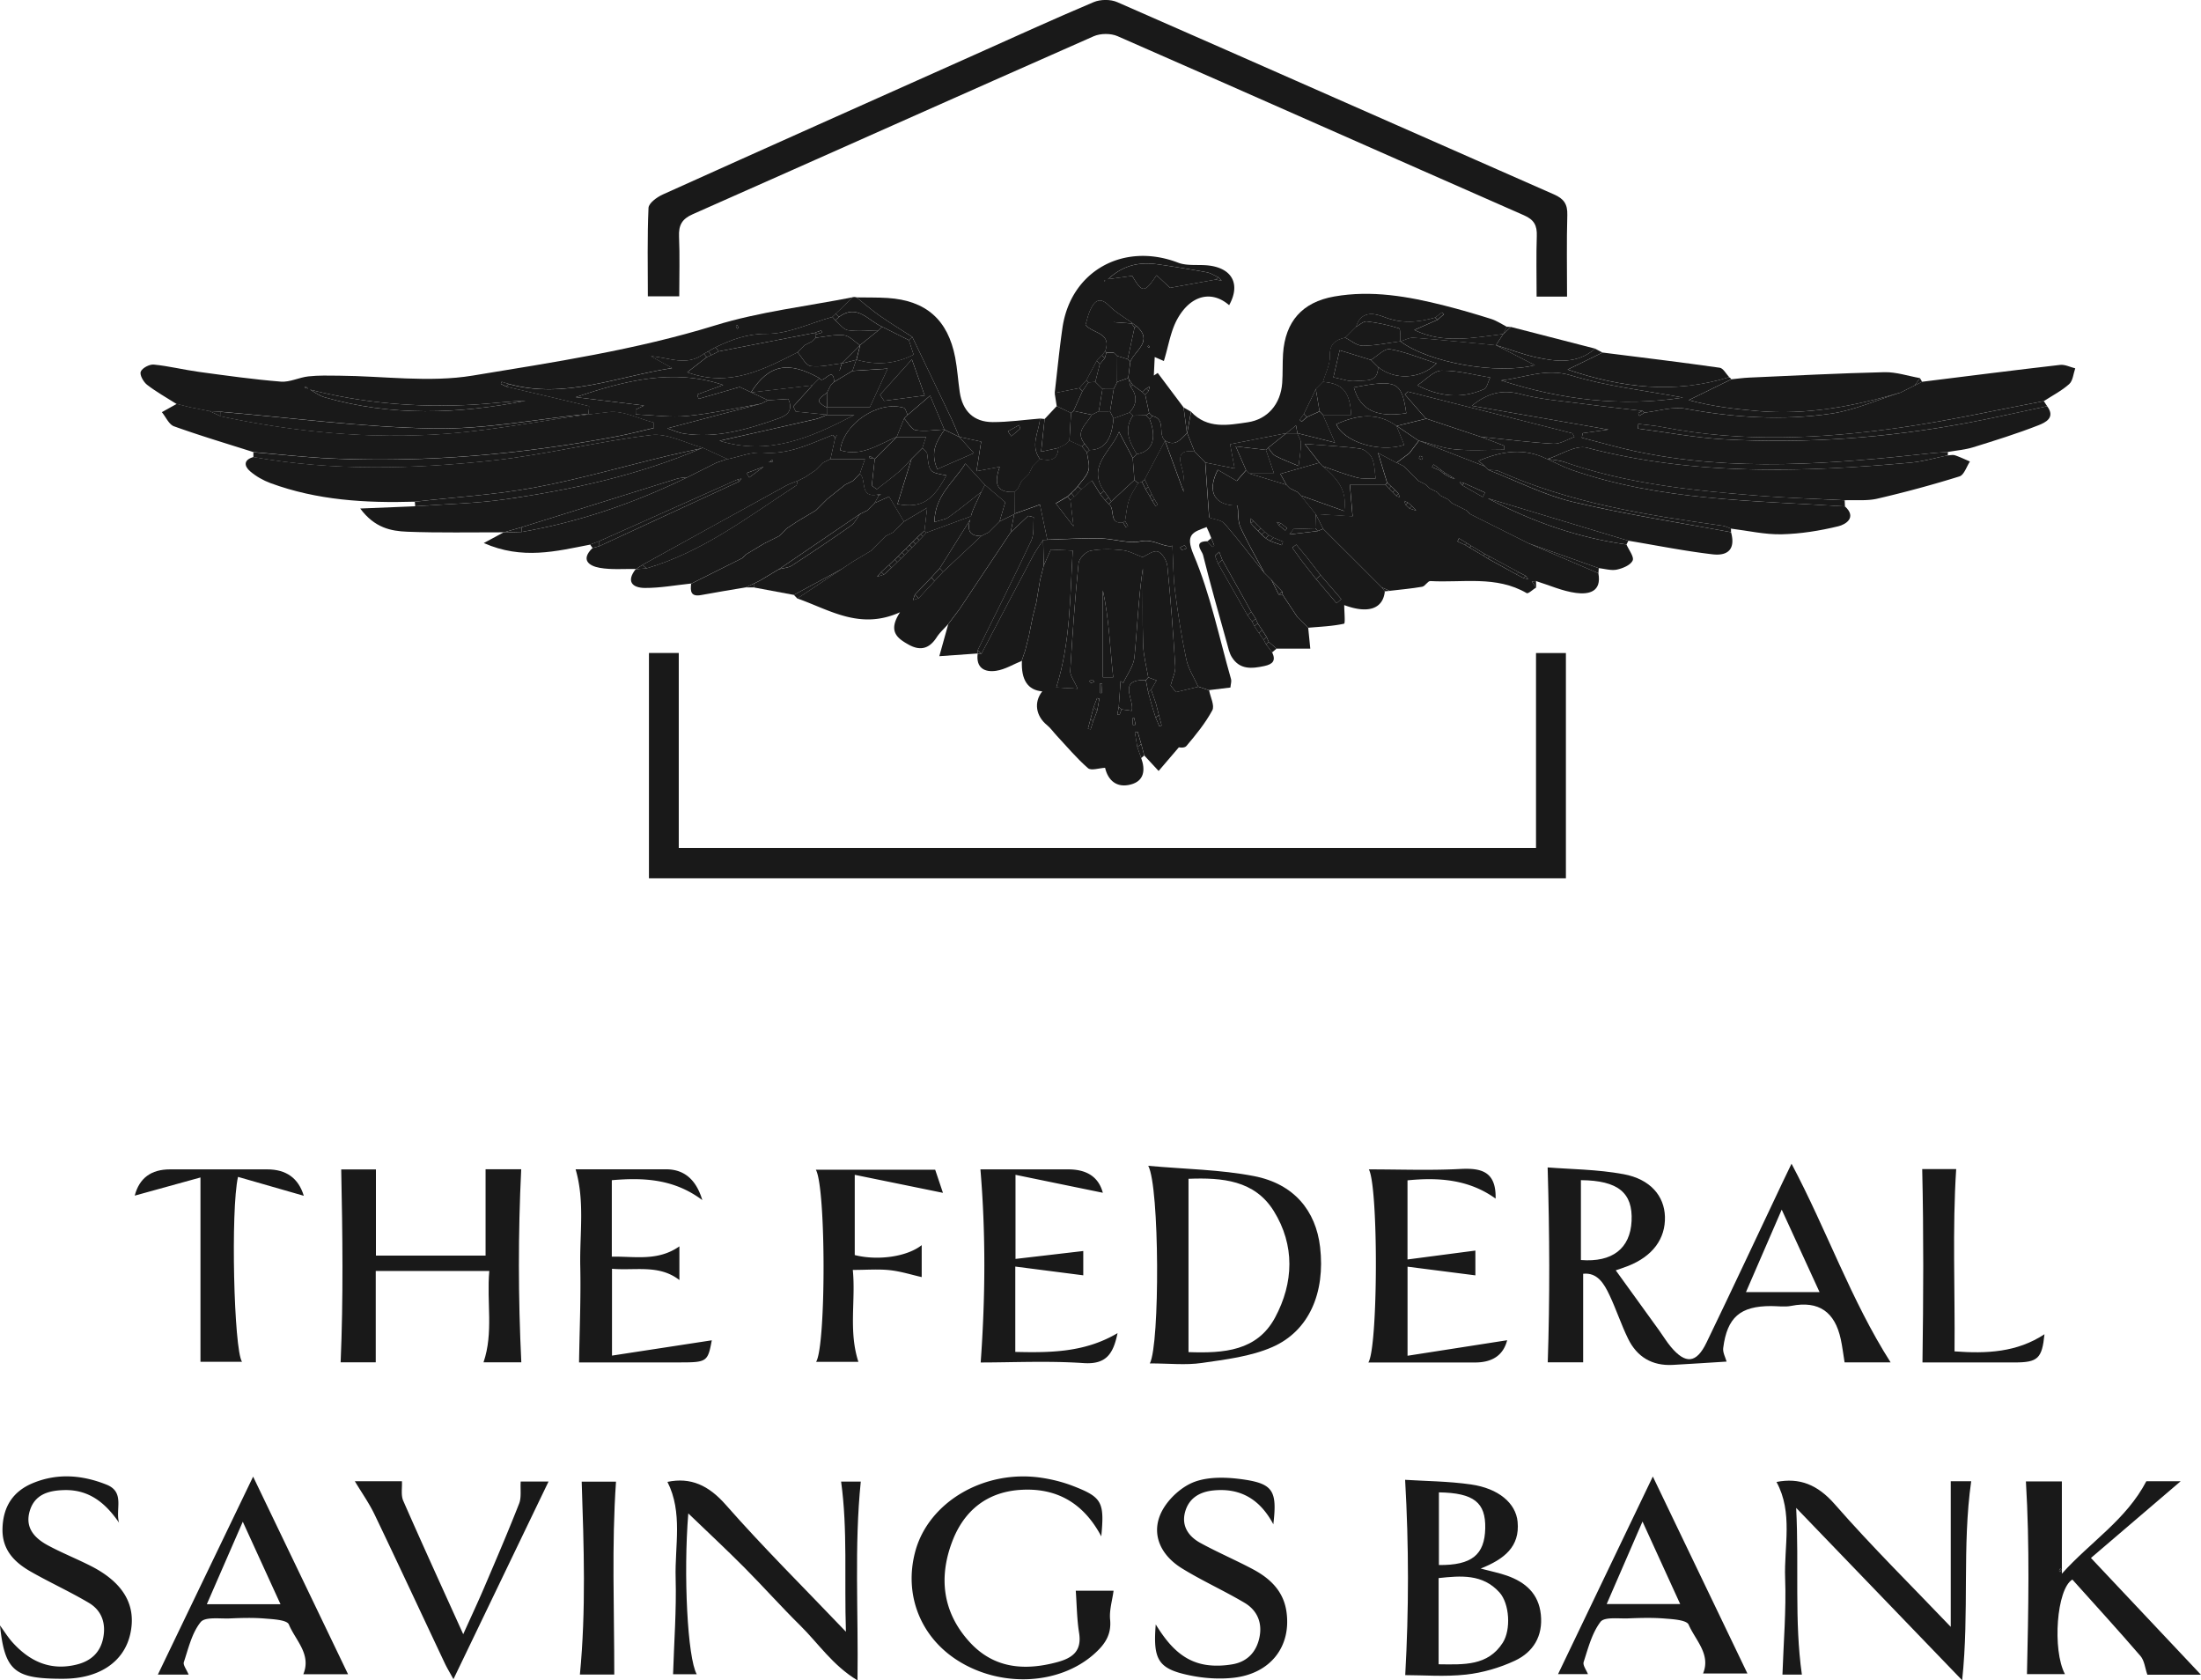 <svg xmlns="http://www.w3.org/2000/svg" id="Layer_2" viewBox="0 0 598.59 456.96"><defs><style>.cls-1{fill:#191919;stroke-width:0}</style></defs><g id="Layer_1-2"><path d="M176.49 238.84v-61.27h8.11v53.01h233.14v-53h8.13v61.25H176.49zM417.9 80.67c0-5.87-.13-11.19.05-16.49.1-2.84-.69-4.42-3.49-5.64-36.87-16.19-73.66-32.56-110.54-48.71-1.83-.8-4.64-.78-6.48.03-36.38 16.05-72.68 32.3-109.04 48.39-2.93 1.29-3.86 2.99-3.73 6.06.23 5.29.06 10.59.06 16.27h-8.54c0-8.15-.18-16.11.18-24.05.06-1.3 2.32-2.94 3.92-3.66 28.21-12.72 56.48-25.33 84.73-37.96 10.79-4.82 21.53-9.74 32.41-14.33 1.84-.78 4.6-.8 6.42 0 39.63 17.35 79.17 34.89 118.78 52.29 2.7 1.18 3.71 2.65 3.62 5.61-.21 7.3-.07 14.6-.07 22.18h-8.29z" class="cls-1"/><path d="M310.36 206.13c1.19 3.25.83 6.24-2.84 7.2-3.91 1.03-6.21-1.22-6.98-4.54-1.61.07-3.78.84-4.64.1-3.08-2.68-5.73-5.86-8.53-8.86-.88-.94-1.62-2.03-2.6-2.83-3.08-2.49-3.66-6.26-1.31-9.2q-5.88-.48-5.54-8.3l-.08.09 1.05-3.09-.04.09 1.03-4.08-.03.08 1.02-5.07-.02.07c.34-1.36.69-2.71 1.03-4.07l-.03.09 1.02-6.09-.03.09c.35-1.36.69-2.72 1.04-4.08l-.03.08c.62-1.4 1.24-2.81 1.93-4.37 1.66.08 3.39.16 5.96.27-.74 12.7-.62 25.1-4.47 37.22 1.49.09 3.79.23 5.81.35-1-2.3-2.08-3.6-2.01-4.84.58-9.78 1.28-19.55 2.26-29.29.13-1.28 1.95-3.14 3.24-3.39 2.81-.54 5.81-.46 8.68-.16 1.86.19 3.63 1.23 5.48 1.9 1.06-.45 2.83-1.88 4.12-1.53 1.18.32 2.48 2.49 2.63 3.95.91 9.08 1.58 18.19 2.15 27.31.09 1.52-.73 3.1-1.26 5.15.36.45 1.22 1.55 1.44 1.83 2.3-.55 4.19-1.01 6.08-1.46l-.09-.05c1.03.34 2.06.69 3.09 1.03l-.07-.04c.35 1.85 1.57 4.18.88 5.47-1.89 3.5-4.47 6.66-7.06 9.72-.56.66-2.28.34-2.02.32-2.24 2.61-3.88 4.53-5.52 6.45-1.3-1.4-2.6-2.81-3.9-4.21-.28-1.05-.55-2.1-.83-3.14l-.96-3.28c-.25.05-.5.1-.75.14.22 1.34.44 2.68.66 4.01.35.99.7 1.97 1.05 2.96zm3.95-10.96c.33.77.66 1.55.99 2.32.21-.07.42-.13.63-.2-.25-.95-.51-1.9-.76-2.85l-.8-3.14c-.43-1.25-.87-2.51-1.3-3.76.46-.8.93-1.6 1.46-2.52-.79-.29-1.52-.55-2.25-.82-.49-2.98-1.31-5.96-1.4-8.95-.21-6.88-.07-13.76-.07-20.65-1.22 8.06-1.49 16.14-2.29 24.17-.24 2.39-1.99 4.63-3.04 6.94l-.72-.48c-.17 2.35-.34 4.7-.5 7.05-.13.66-.26 1.32-.39 1.99l.59.15c.19-.51.37-1.02.56-1.53.91.13 1.83.26 2.78.4.81-2.98-4.11-8.63 3.82-8.34.21 1.09.42 2.17.64 3.26.37 1.31.73 2.63 1.1 3.94l.96 3.03zm-15.9-1.97c.19-1.07.38-2.13.58-3.2-.21-.06-.42-.11-.63-.17-.31.83-.63 1.67-.94 2.51-.28 1.05-.55 2.1-.83 3.14-.24.89-.47 1.77-.71 2.66.24.06.48.13.72.19l.72-2.22c.37-.97.73-1.94 1.1-2.91zm1.53-9.02c.94 0 1.88 0 2.81-.01-.88-7.88-1.1-15.76-2.81-23.64v23.65zm-.17 1.72c-.21 0-.43-.01-.64-.02v2.57c.16 0 .33.01.49.02l.15-2.57zm8.31 11.23c.25-.02.5-.04.75-.05-.12-.61-.23-1.21-.35-1.82l-.48.06.09 1.81zm-10.49-11.74c-.18-.2-.34-.51-.51-.51-.28 0-.56.18-.85.29.16.18.31.49.48.5.27.02.56-.16.88-.27z" class="cls-1"/><path d="M355.78 170.68c.16 1.57.31 3.14.57 5.7h-9.18c-.71-.62-1.42-1.23-2.13-1.85-.19-.44-.38-.87-.56-1.31-.4-.63-.81-1.25-1.21-1.88-.4-.61-.8-1.22-1.21-1.83-.19-.43-.37-.86-.56-1.29-.4-.63-.81-1.26-1.21-1.89-2.63-4.7-5.25-9.4-7.88-14.1-.28-.72-.55-1.45-.83-2.18l-1.15 1.09c.27.69.55 1.37.82 2.06 2.67 4.68 5.33 9.37 8 14.05.43.59.85 1.18 1.28 1.77.2.41.41.82.61 1.22.41.62.82 1.25 1.22 1.87.43.6.86 1.19 1.29 1.79.22.43.45.87.67 1.3.55.72 1.1 1.45 1.65 2.17 1.1 2.28.17 3.26-2.13 3.75-3.44.74-6.71 1.03-8.85-2.46-.68-1.1-.94-2.47-1.3-3.75-2.23-8-4.52-15.99-6.52-24.05-.24-.96-2.8-3.67 1.17-3.68l1.4 1.55c.16-.14.33-.27.49-.41-.27-.68-.55-1.35-.82-2.03-.2-.51-.41-1.03-.61-1.54-.22-.48-.43-.96-.65-1.43-3.56 1.39-5.96 1.81-3.53 7.54 4.57 10.78 6.94 22.5 10.18 33.83.17.58-.08 1.28-.17 2.27-2 .24-3.92.48-5.83.71l.07.04c-1.03-.34-2.06-.69-3.09-1.04l.09.05c-1.11-2.46-2.69-4.83-3.24-7.41-1.31-6.16-2.28-12.39-3.08-18.64-.51-3.97-.48-8.01-.7-12.26-2.46.53-5.02-1.97-8.57-1.24-3.29.68-6.94-.55-10.45-.75-2.5-.14-5.02-.01-7.53.05-2.5.06-4.99.19-7.48.28-.62-2.96-1.24-5.92-2-9.54-2.57.92-4.78 1.71-7 2.51l.06.05c0-2.01-.02-4.02-.02-6.03l-.03.03c.35-.35.7-.69 1.04-1.04l-.04.06c.34-.69.69-1.38 1.03-2.08l-.06.07c.36-.35.71-.71 1.07-1.06l-.07.07c.36-.35.71-.71 1.07-1.06l-.05.07c.35-.69.69-1.38 1.04-2.07l-.05.06c.35-.35.71-.7 1.06-1.06l-.06.06c.35-.35.7-.7 1.05-1.06l-.04.05c2.63.6 4.82.46 5.01-3.01l.02-.02c.67-.33 1.33-.67 2-1l-.02.02c.34-.34.69-.68 1.03-1.03l-.04.04c1.14.52 2.27 1.05 3.41 1.57l1.35 1.65c.19 1.63.86 3.4.44 4.86-.46 1.61-1.92 2.93-2.93 4.38l-.78.84-1 .99-.99.93c-1.23.72-2.46 1.45-3.18 1.87 1.69 2.19 3.13 4.07 4.81 6.26-.31-2.61-.58-4.86-.85-7.12.35-.31.71-.62 1.06-.93l1-1c.32-.35.64-.69.95-1.04.93-.79 1.85-1.58 2.83-2.4.9 1.48 1.59 2.6 2.27 3.72.44.55.88 1.1 1.32 1.66.33.35.66.7.99 1.06 1.91 1.19-.2 5.51 3.9 5 .27.44.53.87.79 1.31.19-.12.38-.23.57-.35l-.83-1.4c.34-1.88.47-3.84 1.07-5.63.55-1.64 1.61-3.11 2.45-4.65.36-.12.72-.25 1.09-.37.33.67.65 1.35.98 2.02.37.63.75 1.27 1.12 1.9l.72 1.29c.3.47.59.94.89 1.41.2-.12.4-.23.6-.35-.32-.53-.64-1.07-.96-1.6-.24-.43-.47-.86-.71-1.29l-.93-1.98c-.33-.68-.66-1.36-.98-2.04 1.85-3.52 3.7-7.03 5.56-10.55l-.07-.06c1.71 4.68 3.43 9.36 5.14 14.04.22-2.3.08-4.65-.59-6.84-1.05-3.45.1-4.66 3.51-4.15l-.08-.07 1.07 1.07-.08-.07 1.07 1.07-.07-.07c.35.35.7.71 1.06 1.06l-.05-.05 1.08 15.04c-.08.08-.17.15-.25.23l.2-.29c1.43.52 3.33.63 4.2 1.63 3.77 4.32 7.23 8.91 10.81 13.4l-.03-.03c.68.68 1.36 1.35 2.04 2.03l-.04-.04 2.01 4.02c.35 0 .69.01 1.04.02l-.06-.07c.68 1.03 1.36 2.06 2.05 3.08l-.06-.08c.68 1.03 1.37 2.05 2.05 3.08l-.06-.07c.36.35.72.71 1.08 1.06l-.07-.07c.69.68 1.38 1.37 2.07 2.05l-.09-.09zm-35.93-33.92c.09-.45.17-.89.26-1.34l-.21 1.39-.2.11.15-.16zm2.88 12.38c-.25-.38-.46-.85-.55-.83-.43.11-.82.35-1.23.55.16.23.33.67.47.66.42-.03.83-.23 1.3-.38zm-274.7-39.28c-2.7-1.72-5.52-3.28-8.04-5.23-.99-.77-2.06-2.71-1.71-3.57.4-1 2.38-2.04 3.56-1.92 4.13.41 8.18 1.43 12.3 1.99 7.41 1.01 14.82 2.05 22.27 2.65 2.43.19 4.95-1.16 7.47-1.43 2.75-.3 5.55-.22 8.33-.19 12.12.09 24.52 1.92 36.3-.02 22.11-3.64 44.35-6.98 65.94-13.64 12.14-3.75 24.99-5.2 37.52-7.68l-4.68 4.5c-.3.29-.61.58-.92.87-5.95 1.66-11.91 4.62-17.86 4.59-5.35-.03-9.52 1.57-13.92 3.66-.65.37-1.3.73-1.95 1.1l-1.2.66c-4.69 3.61-9.66.93-14.53.67-.35-.28-.69-.55-.11-.08-.75-.1-.3-.04.16.02 1.71.96 3.42 1.91 5.85 3.27-15.18 2.34-29.26 8.56-44.48 4.31l-1.91-.57c-.07.2-.14.39-.21.59l1.48.72c3.99.93 7.97 1.85 11.95 2.79 3.54.83 7.07 1.68 10.61 2.52l-.21 2.09c-14.01 1.43-28.04 4.21-42.02 3.98-19.38-.33-38.72-2.92-58.08-4.55-1-.06-2.01-.11-3.01-.17l.1.04-5.1-1.02.1.04c-1.37-.34-2.73-.69-4.1-1.03l.09.05zm35.91-4-.77-.8c-.1.1-.2.2-.31.3.38.14.77.28 1.15.42 1.42.77 2.75 1.82 4.26 2.25 18.15 5.23 36.4 4.58 54.67.95-4.73.14-9.45.79-14.18 1.06-15.14.85-30.11-.38-44.83-4.18zm116.57-17.45c-.14.09-.38.22-.37.25.09.26.23.51.36.76.13-.08.38-.2.37-.23-.09-.27-.24-.53-.36-.79zm356.23 22.05c2.39 3.14-.55 4.47-2.35 5.18-5.82 2.28-11.82 4.15-17.8 6-2.2.68-4.55.85-6.84 1.26-1.48.11-2.97.19-4.44.34-26.93 2.89-53.86 5.19-80.72-.56-4.84-1.04-9.6-2.42-14.4-3.65.08-.41.17-.82.25-1.23 2.8-.39 5.59-.78 7-.98-11.65-2.03-24.4-4.25-37.15-6.47 4.26-3.5 8.32-4.49 13.25-3.18 5.57 1.48 11.43 1.89 17.18 2.66 5.32.71 10.65 1.27 15.98 1.9-.38.2-.8.36-1.13.63-.07.05.17.48.26.74.47-.3.95-.59 1.42-.89 3.73-.41 7.63-1.72 11.16-1.06 13.19 2.43 26.43 3.27 39.63 1.33 6.38-.94 12.49-3.74 18.72-5.69l-.07.06c.69-.35 1.39-.7 2.08-1.05l-.09.05c.7-.35 1.39-.7 2.09-1.05l-.09.06c.68-.35 1.36-.69 2.04-1.04 12.52-1.55 25.03-3.15 37.56-4.59 1.32-.15 2.74.6 4.11.94-.52 1.46-.63 3.37-1.64 4.27-2.05 1.84-4.59 3.13-6.92 4.65-13.02 2.44-25.98 5.35-39.09 7.21-21.44 3.03-42.97 4.06-64.45-.13-2.22-.43-4.49-.6-6.73-.89-.04.42-.07.84-.11 1.27 7.82 1.01 15.62 2.49 23.47 2.93 22.14 1.24 44.15-.39 65.95-4.44 7.32-1.36 14.57-3.04 21.86-4.57zm-42.57 260.01h-12.51c-.38-2.37-.62-4.37-1.05-6.34-1.58-7.31-5.9-10.51-13.47-9.02-1.76.35-3.65.05-5.49.05-8.36 0-11.93 3.05-13 11.41-.16 1.23.62 2.58.92 3.69-4.72.29-9.68.63-14.65.9-5.58.3-9.71-2.15-12.13-7.1-1.89-3.86-3.23-7.99-5.07-11.88-1.49-3.16-3.32-6.21-7.16-5.8v24.08h-9.63c.58-17.44.51-34.74-.03-53 6.07.49 13.49.51 20.67 1.84 7.31 1.36 11.06 5.96 11.23 11.53.18 6.03-3.34 10.78-10 13.42-1.37.54-2.77.98-3.38 1.19 3.91 5.42 7.87 10.88 11.82 16.36 1.07 1.48 2.01 3.07 3.18 4.46 3.99 4.76 6.94 4.51 9.67-1.14 7-14.48 13.8-29.05 20.69-43.58.69-1.45 1.39-2.89 2.45-5.09 9.67 18.23 16.17 37.11 26.95 54.03zm-84.22-27.83c8.53.68 13.41-3.12 13.78-10.6.38-7.69-3.67-11.03-13.78-11.12v21.72zm64.9 8.72c-3.42-7.44-6.68-14.55-10.29-22.42-3.45 7.97-6.54 15.08-9.72 22.42h20.01z" class="cls-1"/><path d="M176.91 96.85c4.87.27 9.84 2.94 14.53-.67l.75.94c-1.64 1.28-3.28 2.55-5.29 4.11 11.54 4.2 20.75-.76 30.01-5.43 1.19 1.32 2.26 3.59 3.59 3.75 2.73.34 5.61-.44 8.43-.76-.2.69-.41 1.38-.6 2.02h3.57l-5.04 3.03c-.2-4.81-3.09 1.01-4-1.01-8.31-4.64-13.68-3.93-18.64 3.88 6.34-.73 11.53-1.33 16.72-1.93l-5.19 5.73c.22.47.44.93.66 1.4 2.85.28 5.69.57 8.54.85-1.04.41-2.05.97-3.14 1.21-8.7 2-17.41 3.94-26.13 5.89 13.09 4.02 24.32-.51 36.66-7.04h-7.46c0-.69-.01-1.37-.02-2.06h11.69c1.84-3.98 3.2-6.95 4.85-10.52-3.4.22-6.48.41-9.55.61l1.02-3.06c5.35 1.56 10.51 1.25 15.59-1.35-.48-1.48-.89-2.71-1.29-3.95.31-.29.62-.58.93-.88 3.48 7.26 6.98 14.51 10.44 21.79.84 1.77 1.57 3.61 2.35 5.41-1.35-.66-2.7-1.31-4.05-1.97-1.22-2.91-2.44-5.83-3.88-9.26-2.75 2.37-4.43 3.81-6.11 5.25-.35-.67-.57-1.8-1.07-1.94-6.94-2.04-16.36 4.3-17.27 11.55 5.86 1.86 10.44-1.64 15.38-3.64-2 2-4 4.01-6.01 6.01-.44-.26-.88-.53-1.33-.79-.08.16-.15.33-.23.49l1.58.27-.81 7.29c.46.32.91.64 1.37.96 2.04-1.6 4.13-3.14 6.1-4.82 1.21-1.03 2.22-2.28 3.33-3.43-1.26 4.06-2.52 8.12-3.82 12.29 6.47 1.2 9.59-.82 13.29-7.81-4.66-.83-4.62-.83-5.21-5.82-.07-.58-.85-1.07-1.31-1.61.3-.92.6-1.85.99-3.02h-7.96c.67-1.67 1.35-3.35 2.02-5.02 1.05 1.12 1.97 3.01 3.17 3.2 2.54.4 5.22-.08 7.85-.2-2.01 2.96-4.11 5.91-2.01 10.78 3.41-1.49 6.65-2.9 9.96-4.35-1.79-1.98-2.9-3.21-4.01-4.44 2.17.48 4.35.95 5.99 1.31-.41 2.6-.8 5.05-1.27 8.04 2.65-.5 4.34-.81 6.31-1.18-1.48 4.2-1.19 7.11 3.99 6.83 0 2.01.02 4.02.02 6.03-1.35.66-2.7 1.32-4.04 1.99.51-1.71 1.01-3.43 1.54-5.22-1.8-1.54-3.68-3.15-5.57-4.76-1.63-1.78-3.26-3.55-5.29-5.76-3.03 4.96-8.33 8.6-8.41 15.92 1.77-.59 3.01-.72 3.88-1.35 3.03-2.19 5.93-4.56 8.88-6.86-.97 2.2-2.21 4.32-2.83 6.61-.66 2.4-1.57 5.42 2.82 5.4-3.47 3.25-6.95 6.51-10.42 9.75-.29-.34-.58-.68-.87-1.01 2.77-4.42 5.54-8.83 8.95-14.28-5.39 1.98-9 3.3-12.61 4.63-.17-.19-.34-.38-.51-.56.2-1.72.41-3.45.73-6.22-2.84 1.69-4.58 2.72-6.31 3.75-1.34-2.25-2.67-4.49-4.04-6.79-.91.41-2.43 1.09-3.96 1.77.37-.65.73-1.3 1.1-1.95.22-.16.44-.32.65-.47-.33.04-.67.08-1 .13-4.96.92-2.82-4.08-4.75-5.69.41-1.17.82-2.35 1.39-3.97h-9.38l1.29-5.79c.17-.26.35-.51.52-.77h-1.23c-6.1 2.41-11.95 5.39-18.95 4.8-3.13-.27-6.4 1.12-9.6 1.76-2.29-1.05-4.58-2.09-6.87-3.14-4.66-1.23-9.49-3.95-13.94-3.41-14.45 1.73-28.68 5.37-43.14 6.93-21.64 2.33-43.39 2.88-65.01-.94v-1.32c7.11.59 14.22 1.4 21.34 1.72 26.04 1.14 51.83-1.19 77.41-6 3.4-.64 6.75-1.52 10.13-2.29v-1.49c-4.05-1.03-8.24-3.28-12.14-2.86-14.83 1.57-29.52 4.81-44.37 5.91-20.61 1.53-41.15-.44-61.4-4.78l.03-1.21c19.36 1.63 38.7 4.22 58.08 4.55 13.98.24 28.01-2.54 42.02-3.98l.21-2.09c-3.54-.84-7.07-1.69-10.61-2.52-3.98-.94-7.97-1.86-11.95-2.79.22-.24.43-.49.64-.74 15.21 4.25 29.3-1.97 44.48-4.31-2.43-1.36-4.14-2.32-5.85-3.27l-.05.06zm31.96 11.99c-2.43-1.14-4.85-2.28-7.69-3.61-3.24.94-7.22 2.09-11.2 3.24-.12-.4-.23-.8-.35-1.2 2.45-.9 4.9-1.8 7.05-2.58-13.73-4.62-26.89-1.1-40.11 3.31 6.15.76 12.3 1.51 18.6 2.28-.81.39-1.55.75-2.29 1.1 0 .44.01.88.02 1.31 4.69.18 9.43.88 14.06.42 6.71-.67 13.34-2.17 20-3.32-8.44 2.22-16.88 4.44-25.48 6.7 1.36.44 2.93 1.19 4.58 1.43 8.99 1.35 17.35-1.22 25.69-4.14 3.06-1.07 3.77-2.71 2.65-5.29-1.95.12-3.74.24-5.54.35zm42.61-1.29c-1.31-3.7-2.17-6.13-3.48-9.82-3.33 3.7-5.99 6.66-8.66 9.63.37.54.74 1.08 1.11 1.63 3.46-.45 6.91-.9 11.04-1.44zm265.28-.77c-6.23 1.96-12.34 4.76-18.72 5.69-13.2 1.94-26.45 1.1-39.63-1.33-3.53-.65-7.43.66-11.16 1.06-.19-.16-.37-.31-.55-.47-5.33-.63-10.66-1.19-15.98-1.9-5.75-.77-11.61-1.17-17.18-2.66-4.93-1.31-8.98-.32-13.25 3.18 12.75 2.22 25.5 4.44 37.15 6.47-1.41.2-4.2.59-7 .98-.08.41-.17.82-.25 1.23 4.8 1.22 9.56 2.61 14.4 3.65 26.86 5.75 53.79 3.45 80.72.56 1.48-.16 2.96-.23 4.44-.34-.02.31-.03.62-.03.93-3.39.68-6.75 1.67-10.17 1.98-29.49 2.66-58.88 3.53-87.97-4.06-3.11-.81-7.17 1.98-10.78 3.1-6.28-3.15-12.4-2.21-18.69.47.75.64 1.24 1.07 1.74 1.5-6.02-2.34-12.05-4.68-18.07-7.02 3.3.83 6.56 2.08 9.9 2.39 4.43.42 8.93.1 13.4.1l-.03-1.1c-2.11-.8-4.21-1.61-6.32-2.41 6.58.67 13.15 1.52 19.74 1.89 1.86.1 3.81-1.2 5.71-1.86-.19-.33-.37-.66-.56-.98l-44.76-11.34c-.27.26-.54.51-.8.77 1.92 2.2 3.83 4.4 5.75 6.6-2.66.66-5.32 1.32-7.99 1.97-5.35-3.87-10.89-2.97-16.41-.48 1.99 4.73 11.49 7.83 18.47 5.65-.71-1.76-1.42-3.49-2.12-5.23l6.07 4.09c-.76 1.01-1.53 2.01-2.54 3.34-.84.64-2.17 1.64-3.5 2.64-1.41-.75-2.82-1.5-5.02-2.66 1.05 3.46 1.76 5.78 2.46 8.11-.18.17-.34.36-.5.55h-9.62c.3 3.58.53 6.21.73 8.58-3.86-.23-6.94-.42-10.02-.6l-4.07-5.06 11.81 4.2c.96-6.32-2.55-9.18-5.82-12.18 3.07 1.05 6.1 2.25 9.23 3.08 1.62.43 3.42.18 5.15.24-.3-1.86-.26-3.87-1-5.52-.52-1.15-2.04-2.41-3.25-2.58-4.58-.63-9.22-.83-15.04-1.29 1.89 2.42 2.94 3.77 4 5.12-3.44.98-6.88 1.96-10.64 3.04.33.59.99 1.78 1.66 2.96l-10.08-3.06h6.72c-.9-2.62-1.56-4.52-2.22-6.42.2-.2.41-.39.61-.59.64.75 1.13 1.77 1.94 2.19 2.04 1.07 4.22 1.87 6.34 2.77.23-2.07.61-4.13.64-6.2.01-.91-.67-1.83-1.04-2.74 2.93.73 5.86 1.46 10.29 2.57-1.56-3.57-2.42-5.56-3.29-7.55h7.68c-.28-6.26-2.37-8.57-7.68-8.95.68-2.35 1.98-4.73 1.89-7.06-.13-3.32 1.53-4.36 4.15-4.99 1.59.78 3.18 2.22 4.77 2.21 3.42 0 6.84-.75 10.26-1.2 7.79 5.85 26.26 9.09 36.61 6.49-3.51-1.8-7.12-3.65-10.73-5.49 3.69 1.14 7.32 2.54 11.08 3.36 5.57 1.22 11.19 1.84 16.02-2.36.67.35 1.34.7 2.01 1.06-3.1 1.51-6.2 3.02-9.49 4.63 14.55 4.93 29.07 6.69 43.91 2.06.26.13.46.32.6.58l-11.58 5.67c6.43 1.72 12.62 2.43 18.81 2.97 13.24 1.14 26.04-1.27 38.66-5zm-143.92-8.91c-2.74-.85-5.49-1.7-8.5-2.63-.65 2.8-1.12 4.81-1.71 7.35 2.29.42 4.25 1.25 6.07 1.01 2.42-.31 6.1.65 6.09-3.81 4.33 3.58 11.46 3.48 15.9-.97-4.55-1.47-8.52-3.17-12.66-3.86-1.52-.26-3.44 1.87-5.18 2.91zm84.88 10.25c-10.14-1.91-20.53-3.02-30.36-6.01-6.96-2.12-12.77.65-19.14 1.33 16.29 5.28 32.78 7.24 49.5 4.68zm-72.26-3.34c5.71 2.94 11.81 3.85 18.11 1.06.86-.38 1.14-2.09 1.69-3.19-4.42-.7-8.84-1.94-13.24-1.86-2.16.04-4.28 2.52-6.56 3.99zm-3 7.59c-1.25-8.62-2.56-9.27-14.26-7.02 1.74 6.13 6.08 8.26 14.26 7.02z" class="cls-1"/><path d="M377.27 131.29c-.71-2.32-1.41-4.65-2.46-8.11 2.19 1.16 3.6 1.91 5.02 2.66l-.06-.07c.7.35 1.39.69 2.09 1.04l-.08-.06 1.07 1.07-.08-.08c.69.69 1.38 1.39 2.07 2.08l-.07-.07 1.07 1.07-.08-.06c.7.35 1.39.7 2.09 1.05l-.08-.06c.36.36.71.72 1.07 1.07l-.08-.06 2.09 1.05-.08-.06c.35.36.71.71 1.06 1.07l-.07-.06c.69.35 1.39.7 2.08 1.04l-.07-.06c.35.36.71.71 1.06 1.07l-.07-.06c1.36.68 2.72 1.36 4.09 2.04l-.08-.06c.35.36.71.72 1.06 1.07l-.08-.06c5.36 2.68 10.72 5.36 16.07 8.05l-.09-.05c6.32 2.71 12.65 5.42 18.97 8.13.96 5.13-2.68 5.81-6.06 5.37-3.72-.49-7.29-2.11-10.92-3.24-.37.03-.75.07-1.13.1.4.55.79 1.1 1.19 1.65-.88.55-2.16 1.78-2.57 1.54-8.29-4.84-17.42-2.78-26.21-3.28-.7-.04-1.41 1.4-2.21 1.54-2.92.51-5.88.76-8.83 1.11-.72-.31-1.45-.62-2.17-.93l.05.04-1.05-1.05.05.05-1.05-1.05.05.05-1.05-1.05.05.05-1.05-1.05.05.05-4.05-4.05.06.05-1.06-1.05.05.06c-.35-.35-.71-.7-1.06-1.06l.06.06-1.06-1.06.05.05c-.35-.35-.7-.7-1.06-1.05l.06.06c-.35-.35-.71-.7-1.06-1.06l.06.06-1.06-1.06.07.07-1.07-1.07.07.07-1.07-1.07.07.06c-.68-1.36-1.37-2.71-2.05-4.07l.06.07c3.08.19 6.16.37 10.02.6-.2-2.37-.43-5-.73-8.58h9.62l.96 1.02c.33.34.67.68 1 1.02l.99.99c.35.15.69.3 1.04.44-.15-.36-.3-.73-.44-1.09-.31-.31-.62-.62-.92-.93-.36-.35-.73-.7-1.09-1.05-.35-.31-.69-.63-1.04-.95zm5.64 5.39c-.34-.16-.69-.33-1.03-.49.13.36.26.72.4 1.07.35.34.71.67 1.06 1.01.6.19 1.21.38 1.81.57-.39-.41-.78-.82-1.16-1.23-.36-.31-.72-.62-1.07-.93zm31.46 20.54c.41.08.83.17 1.24.25-.22-.29-.44-.57-.66-.86l-1.99-1.04-7.77-4.2c-.44-.23-.88-.45-1.32-.68-1.24-.75-2.49-1.5-3.74-2.25-.41-.26-.82-.51-1.24-.77-.71-.43-1.41-.86-2.12-1.29-.13.29-.26.57-.39.86.66.31 1.32.61 1.99.91.42.25.85.49 1.27.74l3.75 2.22c.41.26.83.52 1.24.79 2.58 1.43 5.17 2.85 7.75 4.27.65.35 1.31.7 1.96 1.04zm-312.18 188.4v24.84h-9.55c.75-17.46.52-34.87.16-52.46h9.44v23.43h29.82v-23.47h9.69c-.85 17.47-.83 34.9.03 52.49H131.5c2.76-8.07.81-16.4 1.57-24.83H102.2zm496.4 109.79H584c-.63-1.8-.79-3.84-1.87-5.09-6.07-7.05-12.35-13.91-18.52-20.79-4.28 2.49-5.51 19.14-2.02 25.72h-10.33c.39-17.46.77-34.88-.29-52.41h9.78v25.1c7.85-8.74 17.47-14.64 22.98-25.15h9.34c-7.87 6.72-15.83 13.54-24.41 20.87 10.27 10.9 20.2 21.43 29.93 31.77zm-37.98-28.55c-.12-.13-.21-.24-.31-.34-.11.21-.25.4-.3.62-.02.08.18.21.27.32.11-.2.23-.4.34-.59zm-247.89-56.12c2.74-5.19 2.65-48.11-.44-53.72 10.14.92 19.63 1.02 28.78 2.8 10.82 2.1 16.81 9.38 17.96 19.32 1.43 12.37-2.98 22.79-13 27.17-5.91 2.58-12.69 3.38-19.18 4.32-4.38.64-8.92.12-14.13.12zm10.5-3.06c9.65.35 18.66-.3 23.55-9.39 5.09-9.47 5.42-19.7-.36-28.99-5.19-8.34-13.98-9.11-23.18-8.75v47.13zM197.9 124.84c3.21-.64 6.48-2.03 9.6-1.76 7 .6 12.85-2.39 18.95-4.8.23.26.47.52.7.78-.43 1.93-.86 3.86-1.29 5.78l.07-.06c-.69.35-1.39.69-2.08 1.04l.07-.05c-.68.69-1.36 1.38-2.05 2.07l.06-.05-3.06 2.04.05-.04c-.69.34-1.37.68-2.06 1.03l.05-.04c-1.05.42-2.15.75-3.13 1.29-13.03 7.17-26.05 14.36-39.07 21.55-.61.4-1.22.79-1.84 1.19l.08-.08c-3.29-.07-6.65.25-9.85-.32-2.92-.52-5.25-2.16-1.97-5.38l1.73-.45c12.72-5.88 25.44-11.76 38.17-17.65l.63-.78-1.13.27c-12.55 5.59-25.1 11.18-37.65 16.78-.8.3-1.6.6-2.39.9-9.2 1.79-18.41 4.2-28.92-.43 2.74-1.47 4.08-2.19 5.41-2.91l-.09.05c1.67-.05 3.34-.1 5.01-.16 15.76-2.73 30.71-7.89 45.06-14.87l-.09.05c2.69-1.35 5.39-2.7 8.08-4.06l-.09.05 3.12-1.05-.08.07zm10.97.93c.46-.09.92-.18 1.38-.28-.08-.14-.16-.28-.23-.43-.36.25-.72.51-1.09.76-.33.34-.66.67-.99 1.01-1.63.6-3.26 1.21-4.89 1.81l.71 1.2c1.38-1.02 2.75-2.05 4.13-3.07.33-.34.66-.67.99-1.01zm281.17 329.6h-5.28c.29-8.74 1.05-17.48.73-26.18-.33-8.73 2.2-17.85-2.35-26.2 6.24-1.22 11.15.69 15.84 6.05 10.15 11.6 21.15 22.45 31.55 33.35v-39.6h5.56c-2.51 17.66-.48 35.55-2.46 54.12-14.7-15.26-29.39-30.52-45.14-46.87.81 16.02-.52 30.65 1.55 45.32zm-302.85-43.81c-1.36 16.54-.21 39.31 2.3 43.72h-6.44c.27-8.7.94-17.44.7-26.16-.25-8.75 2-17.83-2.23-26.15 6.36-1.32 11.23.95 15.89 6.26 10.09 11.48 20.99 22.27 32.65 34.49-.47-14.47.5-27.63-1.31-40.83h5.35c-1.79 17.54-.63 35.3-.89 54.06-6.79-4.11-10.67-10.09-15.57-14.92-5.21-5.13-10.08-10.62-15.24-15.81-4.98-5-10.16-9.82-15.2-14.67zm194.98 43.96c.99-17.74 1-35.15-.03-53.11 5.39.35 11.72.37 17.92 1.26 7.5 1.08 12.19 5.09 12.67 10.14.65 6.78-3.61 10.17-10.04 12.73 2.9.77 5.08 1.2 7.15 1.93 5.03 1.78 8.63 4.9 9.21 10.59.61 5.87-2.08 10.22-7.09 12.55-4.12 1.92-8.73 3.26-13.24 3.76-5.73.63-11.59.15-16.54.15zm9.08-2.95c6.91.08 13.37.48 17.44-5.85 2.28-3.55 1.86-10.63-.89-13.69-4.59-5.09-10.55-4.54-16.55-3.9v23.44zm.08-46.75v19.76c8.93.09 12.45-2.78 12.6-10 .14-6.97-3.06-9.61-12.6-9.76zM68.95 124.28c21.62 3.82 43.37 3.27 65.01.94 14.46-1.56 28.69-5.2 43.14-6.93 4.45-.53 9.28 2.18 13.94 3.41l-.36.24c-3.06.67-6.14 1.3-9.18 2.03-12.06 2.9-24.01 6.36-36.18 8.61-10.7 1.98-21.65 2.61-32.49 3.84-13.36.4-26.58-.37-39.27-5.05-1.97-.73-3.92-1.83-5.51-3.19-1.74-1.49-1.81-3.17.92-3.91zm290.84-11.48c.87 1.99 1.73 3.98 3.29 7.55-4.43-1.1-7.36-1.84-10.29-2.57l.07.07-.39-2.16-2.67 2.16.09-.06c-5.14 1.01-10.27 2.02-15.33 3.02.28 1.52.7 3.78 1.23 6.58-3.26-.65-5.61-1.13-7.96-1.6l.05.05c-.35-.35-.7-.71-1.06-1.06l.07.07-1.07-1.07.08.07-1.07-1.07.08.07c-.67-1.69-1.34-3.37-2.01-5.06l-.05.09c.36-1.97.71-3.94 1.07-5.91 4.43 4.73 10 3.66 15.41 2.86 5.41-.8 8.96-4.94 9.38-10.67.19-2.64.06-5.31.23-7.95.59-8.75 5.19-14.04 13.91-15.58 10.19-1.79 20.15-.03 30.01 2.47 4.26 1.08 8.48 2.31 12.67 3.63 1.5.47 2.85 1.4 4.26 2.13l-.99 2.04.07-.06c-8.16 1.01-16.36 2.74-24.21-1.11 2.22-.97 4.26-1.86 6.29-2.75.58-.51 1.17-1.01 1.75-1.52l-.51-.51c-.63.47-1.25.94-1.88 1.41-4.66 1.34-9.18 1.7-13.93-.18-2.78-1.1-6.3-1.64-7.57 2.71l.06-.07c-.36.35-.71.71-1.07 1.06l.07-.07c-.36.36-.72.71-1.07 1.07l.07-.07-1.07 1.07.05-.06c-2.62.63-4.28 1.67-4.15 4.99.09 2.32-1.21 4.7-1.89 7.06l.06-.05-1.05 1.05.05-.05-1.05 1.05.05-.05c-1.09 2.26-2.19 4.53-3.28 6.79-.37.52-.74 1.05-1.12 1.57.18.17.36.33.54.5.47-.42.94-.83 1.41-1.25 1.15-.52 2.31-1.04 3.46-1.56l-.08-.06c.35.36.71.71 1.06 1.07l-.06-.05z" class="cls-1"/><path d="M286.84 106.87c.69-5.91 1.26-11.83 2.11-17.72 2.24-15.48 16.62-23.41 31.45-17.72 2.5.96 5.55.44 8.33.77 6.45.77 8.68 5.16 5.55 10.79-4.69-4.08-10.41-2.84-14.07 3.73-1.87 3.36-2.44 7.44-3.68 11.45-.4-.17-1.32-.57-2.49-1.08-.09 1.82-.16 3.43-.24 5.03l1.06-.7 7.03 9.37.93 7.06.05-.09c-1.71 1.59-3.2 3.87-6.06 2.01l.07.06c-2.13-1.73.38-5.9-3.51-6.7l-.84-.84c-.36-1.65-.71-3.31-1.07-4.96.31-.35.61-.7.92-1.05.1-.4.21-.79.32-1.19-.33.19-.65.38-.98.58-.36.31-.72.62-1.08.92-.87-.64-1.73-1.28-2.6-1.92-.4-.61-.8-1.23-1.19-1.84.19-1.49.37-2.99.56-4.48 1.28-3.11 6.38-5.56 1.66-9.69l-1.17-.84c-2.09-1.53-4.41-2.83-6.22-4.64-2.56-2.57-3.98-1.43-5.15 1.11-.6 1.3-.89 2.75-1.31 4.07 1.93 2.36 7.23 2.06 5.36 7.14-.3.39-.6.78-.91 1.16l-1.37 1.41c-.95 1.77-1.89 3.54-2.83 5.31l-1.92 2.16-6.69 1.35zm43.86-30.85c.52.11 1.05.21 1.57.32-.33-.33-.66-.66-.98-.99-1.05-.45-2.06-1.12-3.15-1.32-4.3-.79-8.61-1.48-12.94-2.11-4.84-.7-9.38-.17-13.86 4 2.8-.39 4.71-.65 6.57-.91 2.74 4.68 3.38 4.7 6.62-.17 1.54 1.43 3.02 2.8 3.69 3.42 4.57-.82 8.52-1.54 12.47-2.25zm-30.28.5.15-.2-.26-.03.11.22zm12.22 17.74c-.09-.1-.18-.21-.26-.31l-.29.29c.13.11.27.21.4.32.05-.1.1-.19.15-.29zm-40.78 47.53c1.35-.66 2.7-1.32 4.04-1.99l-.06-.05c-.32 1.67-.65 3.34-.97 5.01l-.02.02c-4.65 6.98-9.31 13.96-13.96 20.94-1.02 1.34-2.04 2.69-3.05 4.04l.04-.06c-1.06 1.2-2.29 2.29-3.15 3.62-1.98 3.07-4.41 3.76-7.61 1.98-3.12-1.74-5.72-3.64-2.34-8.81-10.93 4.94-19.2-.69-27.94-3.75l12.06-8.01-.05.04c1.02-.68 2.03-1.36 3.05-2.03l-.05.03c1.68-1.01 3.37-2.01 5.05-3.02l-.04.03c1.01-1.02 2.02-2.03 3.03-3.05l-.04.05 1.05-1.05-.05.04 2.07-1.02-.06.05c.35-.35.7-.71 1.06-1.06l-.06.06 1.06-1.06-.06.06 1.06-1.06-.06.07c1.73-1.03 3.47-2.06 6.31-3.75-.33 2.77-.53 4.5-.73 6.22l-1.05.96c-.34.33-.69.65-1.03.98l-1 1-1 1-1.02 1.02-1.08.99c-.33.34-.67.67-1 1.01l-.9.9-1.6 1.51c-.35.31-.71.62-1.06.94-.35.31-.7.63-1.04.94l-1.13 1.28c.62-.19 1.23-.37 1.85-.56l1.02-.87c.34-.32.68-.64 1.01-.97l1.59-1.53c.34-.32.67-.65 1.01-.97l1-1c.33-.34.66-.67.99-1.01l1.01-1.01 1-1c.33-.33.66-.67 1-1 .33-.34.65-.68.98-1.02.32-.34.63-.69.95-1.03 3.61-1.32 7.21-2.65 12.61-4.63-3.42 5.45-6.19 9.87-8.95 14.28l-2.31 2.52-4.48 4.69-.51 1.47 1.54-.49 4.31-4.67c.77-.83 1.54-1.67 2.31-2.5l10.42-9.76-.03.02 2.04-1.02-.04.03 3.03-3.03-.02.02zm27.64 275.98c-4.89-9.2-12.33-13.3-22.12-12.62-9.03.63-15.2 5.68-18.37 13.94-3.81 9.92-2.62 19.42 4.68 27.42 6.56 7.19 14.91 7.9 23.9 5.46 4.19-1.14 6.67-3.08 5.88-7.96-.6-3.75-.62-7.59-.9-11.44h10.28c-.35 2.63-1.19 5.3-.94 7.86.41 4.2-1.54 6.87-4.41 9.4-9.43 8.32-25.13 9.14-36.84 1.84-10.33-6.44-14.9-18.03-11.74-29.78 3.62-13.47 18.8-22.38 34.37-20.03 2.93.44 5.89 1.19 8.65 2.27 7.77 3.02 8.46 4.34 7.57 13.64zm86.29-297.97c6.02 2.34 12.05 4.68 18.07 7.02l-.09-.06c.35.36.71.72 1.06 1.08l-.08-.06c7.67 2.97 15.13 6.83 23.07 8.72 14.17 3.37 28.63 5.55 42.96 8.23 1.17 4.22-.45 6.55-5.08 6-7.65-.9-15.23-2.43-22.84-3.69-12.64-3.81-25.27-7.62-38.23-11.53 12.06 6.35 24.46 10.7 37.71 12.55.63 1.49 2.14 3.39 1.68 4.37-.59 1.25-2.68 2.12-4.28 2.46-1.55.33-3.29-.22-4.94-.39-6.35-2.25-12.71-4.49-19.06-6.74l.09.05c-5.36-2.68-10.72-5.36-16.07-8.05l.08.06c-.35-.36-.71-.72-1.06-1.07l.08.06c-1.36-.68-2.72-1.36-4.09-2.04l.07.06c-.35-.36-.71-.71-1.06-1.07l.07.06c-.69-.35-1.39-.7-2.08-1.04l.07.06c-.35-.36-.71-.71-1.06-1.07l.08.06c-.7-.35-1.39-.7-2.09-1.05l.08.06c-.36-.36-.71-.72-1.07-1.07l.08.06c-.7-.35-1.39-.7-2.09-1.05l.08.06c-.36-.36-.71-.72-1.07-1.07l.07.07c-.69-.69-1.38-1.39-2.07-2.08l.08.08c-.36-.36-.71-.72-1.07-1.07l.08.06c-.7-.35-1.39-.69-2.09-1.04l.06.07c1.33-1 2.66-2 3.5-2.64 1.01-1.33 1.77-2.34 2.54-3.34l-.07-.06zm8.85 10.17c.35.08.71.15 1.06.23l-.82-.48c-.63-.38-1.25-.75-1.88-1.12-.39-.28-.77-.56-1.16-.84-.64-.49-1.28-.98-1.93-1.46l-.46.7c.72.32 1.44.65 2.17.96.36.31.72.61 1.09.92.64.37 1.28.73 1.92 1.09zm3.55 1.42c-.4-.09-.8-.19-1.2-.28.22.28.43.56.65.83 1.87 1.07 3.75 2.14 5.62 3.21.2-.4.4-.8.6-1.21-1.89-.86-3.78-1.71-5.67-2.56zm-12.01-7.42c-.1.24-.32.58-.25.66.17.2.48.27.74.4.1-.24.34-.58.26-.69-.15-.2-.48-.25-.75-.37zM59.92 113.16c20.25 4.34 40.79 6.31 61.4 4.78 14.85-1.1 29.53-4.34 44.37-5.91 3.9-.41 8.08 1.84 12.14 2.86v1.49c-3.37.77-6.73 1.65-10.13 2.29-25.58 4.81-51.37 7.14-77.41 6-7.13-.31-14.23-1.13-21.34-1.72-7.22-2.3-14.49-4.46-21.62-7.02-1.39-.5-2.22-2.53-3.31-3.85 1.34-.75 2.68-1.49 4.03-2.24l-.09-.05c1.37.34 2.73.69 4.1 1.03l-.1-.04 5.1 1.02-.1-.04 2.97 1.38zm279.88 15.61 10.08 3.06-.09-.06 1.07 1.07-.07-.06c.7.35 1.39.69 2.09 1.04l-.07-.06 1.06 1.07-.06-.06 4.07 5.06-.06-.07c-.03 1.31-.06 2.62-.1 3.92l-5.91.18c-.37.49-.75.98-1.12 1.47 2.56-.3 5.11-.6 7.67-.91.5-.2 1.01-.4 1.51-.6l-.07-.06 1.07 1.07-.07-.07 1.07 1.07-.07-.07 1.06 1.06-.06-.06c.35.35.71.7 1.06 1.06l-.06-.06c.35.35.7.7 1.06 1.05l-.05-.05 1.06 1.06-.06-.06 1.06 1.06-.05-.06c.35.35.7.7 1.06 1.05l-.06-.05 4.05 4.05-.05-.05 1.05 1.05-.05-.05 1.05 1.05-.05-.05 1.05 1.05-.05-.05 1.05 1.05-.05-.04c.27.35.54.7.8 1.05-.5 4.79-4.6 6.13-11.04 3.72 0 1.73.32 4.98-.05 5.06-3.17.69-6.46.81-9.72 1.1l.09.09c-.69-.68-1.38-1.37-2.07-2.05l.07.07c-.36-.35-.72-.71-1.08-1.06l.06.07c-.68-1.03-1.37-2.05-2.05-3.08l.06.08c-.68-1.03-1.37-2.06-2.05-3.08l.06.07c-.06-.32-.13-.63-.19-.95-.95-1.03-1.91-2.06-2.86-3.09l.04.04c-.68-.68-1.36-1.35-2.04-2.03l.03.03c-2.19-4.12-4.55-8.17-6.49-12.41-.75-1.64-.54-3.73-.8-5.93-5.94.13-8.58-3.45-5.37-9.7 1.94 1.14 3.86 2.26 5.14 3.02.97-1.12 1.77-2.03 2.56-2.94l-.08-.07c.36.36.71.72 1.07 1.07l-.07-.07zm1.13 12.9c-.3-.24-.61-.48-.91-.72.06.45.11.9.17 1.35.31.35.62.7.92 1.06l1 1.01c.33.33.66.67.98 1 .36.33.73.66 1.09.98.43.27.86.53 1.28.8 1.04.37 2.09.74 3.13 1.1.11-.32.23-.64.34-.95-.87-.36-1.73-.73-2.6-1.09l-1.26-.69c-.37-.3-.74-.59-1.12-.89l-1.03-.97-1-1c-.34-.33-.68-.66-1.01-.99zm7.41.62c-.36-.11-.73-.23-1.09-.34.18.29.36.57.54.86l1.76 1.46c.16-.22.33-.44.49-.65-.57-.45-1.14-.89-1.71-1.32zm6.93 9.08c-.91-1.09-1.82-2.18-2.73-3.28-.36.28-.73.56-1.09.84.84 1.16 1.67 2.33 2.51 3.49 1.32 1.68 2.64 3.36 3.96 5.05 1.86 2.19 3.72 4.38 5.59 6.57.42-.38.85-.75 1.27-1.13-1.86-2.16-3.72-4.31-5.59-6.47-1.3-1.69-2.61-3.38-3.92-5.07zm-40.95 290.36c3.36 5.46 7.23 9.96 13.59 10.98 2.39.38 4.96.27 7.35-.15 3.98-.71 6.44-3.35 7.26-7.29.84-4.02-.62-7.39-4.05-9.42-5.56-3.3-11.5-5.96-17-9.35-6.21-3.83-8.55-9.86-5.38-15.74 1.79-3.32 5.37-6.58 8.88-7.84 3.98-1.43 8.86-1.23 13.19-.61 8.12 1.18 9.21 3.18 8.14 12.19-3.6-6.77-8.92-9.96-16.34-9.2-3.83.39-6.73 2.2-7.7 6.01-.95 3.76 1.06 6.54 4.18 8.25 4.65 2.55 9.55 4.64 14.24 7.13 4.72 2.5 8.41 5.96 9.2 11.64 1.32 9.42-4.33 16.76-14.36 17.9-3.89.44-8.02.16-11.86-.63-8.64-1.76-10.13-4.18-9.34-13.86zM166.39 320.95v20.78c6.1-.15 12.47 1.35 18.38-2.81v9.16c-5.54-4.29-11.92-2.51-18.33-3.06v23.61c9.32-1.43 18.49-2.83 27.14-4.16-1.08 5.81-1.33 6.01-8.7 6.01h-27.4c.13-8.68.52-17.4.33-26.12-.19-8.79 1.28-17.72-1.27-26.39h24.62q7.35 0 9.84 8.37c-7.67-5.74-15.87-6.16-24.59-5.41zm205.89-2.96c8.52 0 16.69.32 24.82-.11 5.78-.31 9.82.67 9.65 8.06-7.15-5.15-15.27-5.84-23.96-4.97v21.52c6.41-.84 12.57-1.65 18.46-2.42v6.74c-5.84-.75-11.95-1.53-18.45-2.36v24.22c9.45-1.47 18.56-2.89 27.09-4.22q-1.56 6.05-8.75 6.05h-29c2.65-4.15 2.76-47.64.14-52.51zM0 442.01c1.13 1.55 2.14 3.2 3.42 4.62 4.67 5.16 10.28 7.76 17.37 6.03 3.9-.95 6.49-3.25 7.28-7.27.78-3.99-.42-7.45-3.88-9.51-5.12-3.04-10.58-5.52-15.76-8.47-4.52-2.57-7.92-5.97-7.75-11.8.17-5.98 2.91-10.14 8.38-12.36 6.66-2.71 13.35-2.15 19.91.47 5.1 2.03 2.34 6.76 3.41 10.36-3.69-5.39-8.18-9.08-15-8.88-4.3.12-8.05 1.24-9.34 5.84-1.26 4.51 1.46 7.3 5.04 9.22 3.8 2.04 7.82 3.64 11.67 5.6 8.94 4.56 12.46 10.81 10.64 18.62-1.74 7.46-8.39 11.93-17.9 12.02h-1.5C3.92 456.4 1.27 454.16 0 442.03zm266.63-124.02h23.88q7.72 0 9.42 6.36c-7.27-1.49-15.15-3.11-23.75-4.88v22.87c6.11-.71 12.28-1.43 18.43-2.15v6.61c-5.9-.76-11.98-1.54-18.49-2.38v23.21c9.57.22 18.89.17 27.81-5.11-1.16 5.61-3.05 8.56-9.21 8.15-9.6-.65-19.27-.17-28.01-.17 1.27-17.56 1.4-35-.07-52.5zm154.18-193.14c3.62-1.12 7.67-3.91 10.78-3.1 29.09 7.59 58.47 6.71 87.97 4.06 3.42-.31 6.78-1.3 10.17-1.98.66-.02 1.38-.21 1.97-.01 1.38.46 2.7 1.11 4.05 1.68-.93 1.4-1.6 3.66-2.85 4.05a313.06 313.06 0 0 1-22.33 6.05c-2.85.66-5.92.32-8.89.44-7.95-.41-15.91-.64-23.84-1.27-17.71-1.4-35.35-3.22-52.29-9.1-1.52-.53-3.2-.6-4.81-.89l.07.07zM51.29 455.38h-8.36c8.43-17.53 17.01-35.35 25.91-53.84 8.83 18.37 17.41 36.22 25.82 53.74H82.49c2.25-5.46-2.14-9.22-3.93-13.54-.52-1.25-4.25-1.42-6.55-1.61-3.14-.26-6.31-.17-9.46-.03-2.76.12-6.76-.5-7.98 1-2.38 2.95-3.32 7.12-4.57 10.88-.26.79.73 2 1.3 3.4zm4.96-19.14h20.04c-3.4-7.43-6.63-14.5-10.26-22.44-3.42 7.85-6.47 14.84-9.78 22.44zm406.92 18.83c2.16-5.21-2.07-9.03-3.92-13.27-.56-1.28-4.24-1.49-6.53-1.67-3.3-.27-6.65-.17-9.96-.04-2.59.1-6.42-.46-7.49.95-2.31 3.05-3.35 7.13-4.57 10.9-.29.89.74 2.21 1.16 3.31h-8.13c8.39-17.48 16.91-35.26 25.78-53.74 8.78 18.29 17.31 36.03 25.72 53.56h-12.05zm-16.47-41.32c-3.48 8.03-6.55 15.08-9.74 22.44h19.99c-3.38-7.39-6.58-14.4-10.25-22.44zm-192.37-95.68c.89 2.63 1.7 5.06 2.12 6.3-7.49-1.53-15.36-3.14-23.99-4.9v21.82c6.18 1.56 14.15.51 18.21-2.7v8.69c-2.7-.61-5.64-1.55-8.65-1.88-3.1-.34-6.26-.07-10.09-.07.83 8.25-1.2 16.6 1.52 25h-11.5c2.72-4.37 2.71-47.47-.07-52.24h32.45zM96.49 402.79h12.82c.09 1.82-.31 3.8.36 5.32 5.18 11.82 10.55 23.55 16.31 36.28 2.2-4.88 4.1-8.93 5.85-13.04 3.19-7.47 6.4-14.94 9.36-22.5.65-1.67.29-3.73.42-5.97h7.57c-8.38 17.41-16.93 35.19-25.86 53.74-.93-1.7-1.71-2.97-2.34-4.3-6.37-13.49-12.66-27.02-19.11-40.48-1.47-3.06-3.46-5.87-5.37-9.05z" class="cls-1"/><path d="M403.86 126.82c-.5-.43-.99-.85-1.74-1.5 6.29-2.68 12.42-3.62 18.69-.47l-.07-.07c2.24 1.01 4.42 2.21 6.74 3.02 24.08 8.35 49.3 8.3 74.29 9.91 3.33 3.07.09 4.93-1.78 5.39-5.04 1.23-10.27 2.07-15.45 2.19-4.58.1-9.19-.98-13.78-1.54-.76-.27-1.49-.67-2.27-.78-20.79-2.9-41.48-6.17-60.87-14.84-.84-.38-1.91-.24-2.87-.34l.08.06c-.35-.36-.71-.72-1.06-1.08l.09.06zM54.52 370.32v-50.13c-5.96 1.65-12.09 3.34-17.88 4.94q1.87-7.14 9.59-7.14h26.45q7.77 0 9.94 7.18c-5.8-1.67-11.82-3.4-17.89-5.14-2.02 8.88-1.14 46.94 1.09 50.29h-11.3zM191.03 121.7c2.29 1.05 4.58 2.09 6.87 3.14l.08-.07-3.12 1.05.09-.05c-2.69 1.35-5.39 2.7-8.08 4.06l.09-.05c-.98.13-2 .13-2.92.42-14.07 4.37-28.12 8.77-42.17 13.17-1.66.48-3.32.95-4.98 1.43l.09-.05c-8.74-.02-17.5.18-26.23-.16-4.37-.17-8.86-1.02-12.78-6.31 5.71-.23 10.33-.42 14.95-.61 8.23-.61 16.54-.74 24.69-1.92 18.18-2.61 36.07-6.55 53.07-13.8l.36-.24zm69.87-2.88c-.78-1.81-1.5-3.64-2.35-5.41-3.46-7.27-6.96-14.53-10.44-21.79-2.96-1.91-5.97-3.73-8.85-5.75-2.2-1.54-4.22-3.33-6.32-5 2.82.05 5.64-.02 8.45.16 10.44.67 16.41 5.9 18.39 16.21.59 3.08.77 6.24 1.23 9.36.76 5.17 3.79 8.16 8.95 8.18 4.3.01 8.6-.62 12.89-.96-.29 3.67-2.78 7.33-.01 11.01l.04-.05c-.35.35-.7.7-1.05 1.06l.06-.06c-.35.35-.71.7-1.06 1.06l.05-.06c-.35.69-.69 1.38-1.04 2.07l.05-.07c-.36.35-.71.71-1.07 1.06l.07-.07c-.36.35-.71.71-1.07 1.06l.06-.07c-.34.69-.69 1.38-1.03 2.08l.04-.06c-.35.35-.7.69-1.04 1.04l.03-.03c-5.18.28-5.48-2.62-3.99-6.83-1.97.37-3.65.68-6.31 1.18.47-2.99.86-5.44 1.27-8.04-1.65-.36-3.82-.84-5.99-1.31l.04.04zm13.22-1.54c.3.45.6.89.9 1.34.82-.67 1.65-1.33 2.42-2.04.09-.08-.14-.51-.29-.99-1.04.58-2.03 1.13-3.03 1.69zM522.76 317.9h9.25c-1.06 16.35-.29 32.75-.45 49.58 8.72.65 16.97.28 24.46-4.66-.66 6.59-1.8 7.67-8.09 7.67h-25.09c.25-17.52.34-34.94-.07-52.59zM225.87 124.84h9.38l-1.39 3.97.07-.05-1.07 1.07.07-.07-1.06 1.06.06-.05-2.07 1.02.05-.04c-1.68 1.34-3.36 2.69-5.04 4.03l.04-.03c-1.01 1.01-2.02 2.03-3.03 3.04l.04-.04c-1.69 1.01-3.37 2.01-5.06 3.02l.05-.04c-1.02.68-2.04 1.36-3.05 2.04l.05-.04c-.68.69-1.36 1.37-2.04 2.06l.05-.04c-1.36.68-2.71 1.35-4.07 2.03l.06-.05c-1.69 1.02-3.38 2.03-5.07 3.05l.07-.06c-.35.36-.7.71-1.06 1.07l.07-.05c-4.68 2.34-9.37 4.69-14.05 7.03l.08-.09c-4.19.44-8.37 1.22-12.56 1.2-3.42-.02-5.17-1.76-2.46-5.17l-.08.08c.98-.08 1.96-.15 2.95-.23 15.25-4.46 27.67-14.05 40.7-22.52.28-.19.27-.84.39-1.27l-.05.04c.69-.34 1.37-.68 2.06-1.03l-.05.04 3.06-2.04-.06.05c.68-.69 1.36-1.38 2.05-2.07l-.07.05c.69-.35 1.39-.69 2.08-1.04l-.07.06zm-58.81 330.52h-9.35c1.69-17.48 1.07-34.85.49-52.45h9.33c-1.2 17.26-.46 34.64-.47 52.45zm349.7-348.58c-12.62 3.72-25.42 6.14-38.66 5-6.2-.54-12.38-1.24-18.81-2.97l11.58-5.67c1.61-.16 3.22-.39 4.84-.46 12.26-.54 24.52-1.19 36.79-1.47 3.21-.07 6.44 1.04 9.66 1.61-.49.68-.98 1.35-1.47 2.03l.09-.06c-.7.35-1.39.7-2.09 1.05l.09-.05c-.69.35-1.39.7-2.08 1.05l.07-.06z" class="cls-1"/><path d="M233.86 128.81c1.93 1.61-.21 6.61 4.75 5.69l.35.35c-.37.65-.73 1.3-1.1 1.95l.05-.04c-.68.68-1.36 1.36-2.03 2.04l.04-.03c-.68.34-1.36.68-2.04 1.01l.02-.02-22.02 15 .03-.03c-1.68 1.01-3.35 2.02-5.03 3.02l.04-.02c-.68.34-1.37.68-2.05 1.03l.05-.04c-.69.33-1.37.66-2.06 1-4.06.69-8.12 1.33-12.17 2.09-2.85.54-2.99-1.07-2.71-3.13l-.08.09c4.68-2.34 9.37-4.69 14.05-7.03l-.07.05c.35-.36.71-.71 1.06-1.07l-.07.06c1.69-1.02 3.38-2.03 5.07-3.05l-.06.05c1.36-.68 2.71-1.35 4.07-2.03l-.05.04c.68-.69 1.36-1.37 2.04-2.06l-.05.04c1.02-.68 2.04-1.36 3.05-2.04l-.05.04c1.69-1.01 3.37-2.01 5.06-3.02l-.04.04c1.01-1.01 2.02-2.03 3.03-3.04l-.04.03c1.68-1.34 3.36-2.69 5.04-4.03l-.05.04 2.07-1.02-.06.05 1.06-1.06-.07.07 1.07-1.07-.07.05zm32.04 48.89-10.44.74c1.06-3.79 1.74-6.26 2.43-8.72l-.04.06c1.02-1.35 2.04-2.7 3.05-4.05 4.65-6.98 9.31-13.96 13.96-20.94l.02-.02 4.76-4.48c.5.12 1 .24 1.51.36-.2 2.13.18 4.53-.68 6.36-4.68 10-9.67 19.86-14.55 29.76-.02.33-.03.66-.05 1l.04-.06z" class="cls-1"/><path d="M237.86 136.81c1.53-.68 3.05-1.37 3.96-1.77 1.37 2.29 2.7 4.54 4.04 6.79l.06-.07-1.06 1.06.06-.06c-.35.35-.7.71-1.06 1.06l.06-.06c-.35.35-.7.71-1.06 1.06l.06-.05-2.07 1.02.05-.04-1.05 1.05.04-.05-3.03 3.05.04-.03c-1.68 1.01-3.37 2.01-5.05 3.02l.05-.03c-1.02.68-2.03 1.36-3.05 2.03l.05-.04c-4.34 2.34-8.67 4.68-13.01 7.02-3.63-.68-7.26-1.36-10.88-2.03.07-.12.23-.26.2-.35-.06-.23-.2-.43-.3-.64l-.05.04c.68-.34 1.37-.68 2.05-1.03l-.04.02c1.68-1.01 3.35-2.02 5.03-3.02l-.03.03c1.17-.31 2.51-.35 3.47-.98 5.43-3.52 10.8-7.13 16.09-10.85 1.04-.73 1.64-2.1 2.45-3.17l-.02.02c.68-.34 1.36-.68 2.04-1.01l-.04.03c.68-.68 1.36-1.36 2.03-2.04l-.05.04zm232.41-34.25c-14.84 4.63-29.36 2.87-43.91-2.06 3.29-1.61 6.39-3.12 9.49-4.63 10.62 1.34 21.26 2.62 31.86 4.13.96.14 1.72 1.68 2.57 2.56zM277.92 179.7c-2.33.94-4.58 2.35-7 2.71-3.17.48-5.55-.81-5.02-4.72l-.04.06c.35.01.7.02 1.04.04 4.66-8.86 9.3-17.73 14-26.57.81-1.53 1.86-2.93 2.79-4.39l.15 6.98.03-.08c-.35 1.36-.69 2.72-1.04 4.08l.03-.09-1.02 6.09.03-.09c-.34 1.36-.69 2.71-1.03 4.07l.02-.07-1.02 5.07.03-.08c-.34 1.36-.69 2.72-1.03 4.08l.04-.09-1.05 3.09.08-.09zm278.82-69.24c-7.28 1.53-14.54 3.21-21.86 4.57-21.81 4.04-43.81 5.68-65.95 4.44-7.85-.44-15.65-1.92-23.47-2.93.04-.42.07-.84.11-1.27 2.24.29 4.51.46 6.73.89 21.48 4.19 43.01 3.16 64.45.13 13.11-1.85 26.06-4.77 39.09-7.21.3.46.6.92.91 1.38zm-366.06 11.49c-17 7.25-34.89 11.19-53.07 13.8-8.15 1.17-16.45 1.31-24.69 1.92-.03-.41-.07-.82-.1-1.24 10.84-1.23 21.79-1.87 32.49-3.84 12.17-2.25 24.13-5.71 36.18-8.61 3.05-.73 6.12-1.36 9.18-2.03zm311.09 15.76c-24.99-1.62-50.21-1.57-74.29-9.91-2.32-.8-4.5-2-6.74-3.02 1.61.29 3.29.36 4.81.89 16.94 5.88 34.59 7.69 52.29 9.1 7.93.63 15.89.86 23.84 1.27.03.56.06 1.11.08 1.67zm-67.94-42.9c-4.83 4.2-10.46 3.58-16.02 2.36-3.76-.83-7.39-2.22-11.08-3.36l.09.07c.68-1.02 1.35-2.04 2.03-3.06l-.07.06c.71-.66 1.42-1.31 2.14-1.97 7.64 1.97 15.28 3.93 22.92 5.9zm-29.08 32.97c.96.1 2.03-.03 2.87.34 19.38 8.67 40.08 11.95 60.87 14.84.78.11 1.52.51 2.27.78.01.33.02.65.02.98-14.34-2.68-28.79-4.86-42.96-8.23-7.93-1.89-15.39-5.75-23.07-8.72zm-120.66-13.83c1.1-1.17 2.2-2.34 3.3-3.52 1.29.62 2.59 1.25 3.89 1.87-.14 2.51-.28 5.01-.43 7.52l.04-.04c-.34.34-.69.68-1.03 1.03l.02-.02c-.67.33-1.33.67-2 1l-.02.02-4.71 1.02c.36-3.35.65-6.12.95-8.88zm-51.15-33.08c2.1 1.68 4.12 3.46 6.32 5 2.88 2.02 5.9 3.84 8.85 5.75-.31.29-.62.58-.93.88-2.43-1.22-4.87-2.43-7.3-3.65-3.73-1.65-6.75-6.36-11.7-2.69l-.9-.87c1.56-1.5 3.12-3 4.69-4.5.33-.05.65-.03.97.06zm182.8 66.89c6.35 2.25 12.71 4.49 19.06 6.74l-.09 1.39c-6.32-2.71-12.65-5.42-18.97-8.13z" class="cls-1"/><path d="M215.9 161.77c4.34-2.34 8.67-4.68 13.01-7.02l-12.06 8.01c-.32-.33-.63-.66-.95-.99zm68.19-47.82c-.3 2.77-.59 5.53-.95 8.88l4.71-1.02c-.19 3.47-2.38 3.61-5.01 3.01-2.77-3.67-.28-7.34.01-11.01.41.04.82.09 1.23.13zm7.18-1.64c-1.3-.63-2.59-1.25-3.89-1.88-.18-1.19-.36-2.37-.55-3.56l6.69-1.35c.29.28.58.55.86.83-.81 1.8-1.62 3.59-2.42 5.39-.24.18-.47.37-.7.58zm31.56 5.55-.93-7.06c.67.38 1.33.77 2 1.15-.36 1.97-.71 3.94-1.07 5.91zm197.86-13.01c.49-.68.98-1.35 1.47-2.03l.57.99c-.68.35-1.36.69-2.04 1.04zM410.91 88.91c-.71.66-1.42 1.31-2.14 1.97l.99-2.04 1.15.08zm-34.32 71.89c-.27-.35-.54-.7-.8-1.05.72.31 1.45.62 2.17.93l-1.37.12zm-171.67-2.06c.11.21.25.42.3.64.02.09-.13.23-.2.35h-2.16c.69-.33 1.37-.66 2.06-1zm212.87 1.03c-.4-.55-.79-1.1-1.19-1.65.38-.03.75-.06 1.13-.1l.06 1.75zm-89.64-16.42c.22.48.43.96.65 1.43-.22-.48-.43-.96-.65-1.43zm-44.3 10.46-.15-6.98c.38-.01.76-.03 1.14-.04 2.49-.1 4.99-.22 7.48-.28 2.51-.06 5.03-.19 7.53-.05 3.5.2 7.16 1.43 10.45.75 3.55-.73 6.1 1.77 8.57 1.24.22 4.25.19 8.29.7 12.26.8 6.24 1.78 12.48 3.08 18.64.55 2.58 2.13 4.95 3.24 7.41-1.89.45-3.78.91-6.08 1.46-.22-.28-1.08-1.38-1.44-1.83.53-2.05 1.35-3.63 1.26-5.15-.56-9.11-1.24-18.22-2.15-27.31-.15-1.47-1.45-3.64-2.63-3.95-1.29-.35-3.06 1.09-4.12 1.53-1.85-.67-3.62-1.7-5.48-1.9-2.87-.3-5.87-.38-8.68.16-1.3.25-3.11 2.11-3.24 3.39-.98 9.74-1.68 19.52-2.26 29.29-.07 1.23 1.02 2.54 2.01 4.84-2.02-.12-4.31-.26-5.81-.35 3.85-12.12 3.73-24.52 4.47-37.22-2.57-.12-4.3-.2-5.96-.27-.69 1.56-1.31 2.96-1.93 4.37z" class="cls-1"/><path d="M311.62 184.95c-7.93-.29-3 5.36-3.82 8.34-.95-.14-1.86-.27-2.78-.4-.24-.22-.49-.43-.77-.61l.51-7.05.72.48c1.06-2.31 2.8-4.55 3.04-6.94.8-8.03 1.07-16.11 2.29-24.17 0 6.88-.14 13.77.07 20.65.09 3 .91 5.97 1.4 8.95-.22.25-.44.5-.67.74zm-11.68-.77v-23.65c1.72 7.88 1.93 15.76 2.81 23.64-.94 0-1.88 0-2.81.01zm-18.08-20.37 1.02-6.09-1.02 6.09zm-2 8.98 1.02-5.07-1.02 5.07z" class="cls-1"/><path d="M312.29 184.21c.73.26 1.45.53 2.25.82-.53.92-.99 1.72-1.46 2.52-.27.22-.55.44-.82.66l-.63-3.26c.23-.24.45-.49.67-.74zm-29.45-26.4c.35-1.36.69-2.72 1.04-4.08-.35 1.36-.69 2.72-1.04 4.08zm-1.99 9.98c.34-1.36.69-2.71 1.03-4.07-.34 1.36-.69 2.71-1.03 4.07z" class="cls-1"/><path d="M313.07 187.54c.43 1.25.87 2.51 1.3 3.76l-1.02.84c-.37-1.31-.73-2.63-1.1-3.94.27-.22.55-.44.82-.66zm-34.22-10.75c.34-1.36.69-2.72 1.03-4.08-.34 1.36-.69 2.72-1.03 4.08zm30.45 26.38c-.22-1.34-.44-2.68-.66-4.01.25-.05.5-.1.75-.14l.96 3.28c-.35.29-.7.58-1.05.88zm-11.98-7.05-.72 2.22c-.24-.06-.48-.13-.72-.19.24-.89.47-1.77.71-2.66.24.21.49.42.74.63zm-19.48-16.33 1.05-3.09-1.05 3.09zm21.93 6.11-.15 2.57c-.16 0-.33-.01-.49-.02v-2.57c.21 0 .43.01.64.02zm26.02.81c1.03.35 2.06.69 3.09 1.04-1.03-.35-2.06-.69-3.09-1.04zm-28.38 5.64c.31-.83.63-1.67.94-2.5.21.06.42.11.63.17-.19 1.07-.38 2.13-.58 3.2-.33-.29-.67-.57-1-.86zm16.96-1.05c.27 1.05.53 2.1.8 3.14-.29.24-.57.48-.86.73l-.96-3.03 1.02-.84z" class="cls-1"/><path d="M298.41 193.2c-.37.97-.73 1.94-1.09 2.92-.25-.2-.49-.41-.73-.63.28-1.05.55-2.1.83-3.15.33.28.67.57 1 .86zm9.67 3.93-.09-1.81.48-.06c.12.61.23 1.21.35 1.82-.25.02-.5.04-.75.05zm2.28 9c-.35-.99-.7-1.97-1.05-2.96l1.05-.87c.28 1.05.55 2.1.83 3.14-.28.23-.55.46-.83.69zm4.81-11.69c.25.95.51 1.9.76 2.85-.21.07-.42.13-.63.2-.33-.77-.66-1.55-.99-2.32.29-.24.57-.48.86-.72zm-17.58-9.05c-.32.11-.6.29-.88.27-.17-.01-.32-.32-.48-.5.28-.11.57-.29.85-.29.17 0 .33.32.51.51zm7.43 7.5c-.19.51-.37 1.02-.56 1.53l-.59-.15c.13-.66.26-1.32.39-1.99.27.18.53.38.76.61zm33.86-65.06c-.8.91-1.59 1.82-2.56 2.94-1.28-.75-3.2-1.88-5.14-3.02-3.21 6.24-.57 9.83 5.37 9.7.26 2.21.05 4.29.8 5.93 1.93 4.24 4.29 8.29 6.49 12.41-3.57-4.49-7.04-9.08-10.81-13.4-.87-1-2.77-1.11-4.2-1.63l.05.06-1.08-15.04c2.35.47 4.7.94 7.96 1.6-.52-2.8-.94-5.06-1.23-6.58 5.05-.99 10.19-2.01 15.33-3.02l-4.97 3.98c-.21.19-.41.39-.61.58-2.34-.28-4.69-.55-8.22-.96 1.23 2.82 2.02 4.63 2.8 6.44zm-54.04 18.96c-.38.01-.76.03-1.14.04-.94 1.46-1.98 2.86-2.79 4.39-4.7 8.84-9.34 17.71-14 26.57-.33-.34-.66-.69-1-1.03 4.88-9.91 9.87-19.76 14.55-29.76.86-1.83.48-4.22.68-6.36-.5-.12-1-.24-1.51-.36l-4.76 4.48c.32-1.67.65-3.34.97-5.01 2.22-.79 4.43-1.59 7-2.51.76 3.61 1.38 6.57 2 9.54zm8.27-14.51c1.02-1.45 2.48-2.77 2.94-4.38.42-1.46-.25-3.22-.44-4.86.22-.22.44-.44.67-.66 4.04-.06 6.08-2.73 6.56-8.6l4.36-1.61.9.84c-2.55 3.79-.94 7.15 1.06 10.47-.36.35-.73.7-1.09 1.05-1.2-2.28-2.4-4.56-3.74-7.11-2.11 5.36-8.76 9.23-4.1 16.06-.33.3-.65.61-.98.91-.68-1.12-1.37-2.25-2.27-3.72-.97.83-1.9 1.61-2.83 2.4l-1.04-.8z" class="cls-1"/><path d="M313.37 113.13c3.9.81 1.38 4.97 3.51 6.7-1.85 3.52-3.7 7.03-5.56 10.55-.25.21-.49.43-.73.64-.36.12-.72.25-1.09.37l-.98-.86c-.15-2-.31-4-.46-5.99.36-.35.73-.7 1.09-1.05 4.25-.7 5.57-4.26 3.51-9.5.24-.29.47-.58.71-.87z" class="cls-1"/><path d="M316.82 119.78c2.86 1.86 4.34-.42 6.06-2.01.67 1.69 1.34 3.37 2.01 5.06-3.42-.52-4.57.69-3.51 4.15.67 2.19.81 4.54.59 6.84-1.71-4.68-3.43-9.36-5.14-14.04zm-7.32 11.62c-.84 1.54-1.89 3.01-2.45 4.65-.6 1.79-.74 3.75-1.07 5.63-.18.15-.35.3-.53.44-4.09.51-1.98-3.81-3.9-5 .22-.25.45-.5.67-.75l6.3-5.82.98.86zm-18.65-11.57c.14-2.51.29-5.02.43-7.52.22-.2.45-.39.69-.57l4.91 1.05c-1.19 2.51-4.68 4.47-1.89 7.92-.24.23-.49.46-.73.7-1.14-.52-2.27-1.05-3.41-1.57zm48.4 47.45c-2.67-4.68-5.33-9.37-8-14.05l1.16-.98c2.63 4.7 5.25 9.4 7.88 14.1-.34.31-.69.62-1.03.93zm-48.12-31.22.85 7.12c-1.68-2.18-3.13-4.07-4.81-6.26.72-.43 1.95-1.15 3.18-1.87.26.34.52.67.78 1.01zm54.69 21.68c.95 1.03 1.91 2.06 2.86 3.09-.28.31-.56.62-.85.93l-2.01-4.02zm4.98 6.98c.68 1.03 1.37 2.05 2.05 3.08-.68-1.03-1.37-2.05-2.05-3.08zm-1.99-3c.68 1.03 1.37 2.06 2.05 3.08-.68-1.03-1.37-2.06-2.05-3.08z" class="cls-1"/><path d="M343.81 155.76c.68.68 1.36 1.35 2.04 2.03-.68-.68-1.36-1.35-2.04-2.03zm1.23 18.78c.71.62 1.42 1.23 2.13 1.85-.4.34-.8.68-1.2 1.01-.55-.72-1.1-1.45-1.65-2.17.25-.22.48-.45.72-.69zm8.76-5.82c.69.68 1.38 1.37 2.07 2.05-.69-.68-1.38-1.37-2.07-2.05zm-13.51-2.37c.4.63.81 1.26 1.21 1.89-.32.27-.65.54-.97.81-.42-.59-.85-1.18-1.28-1.77.34-.31.69-.62 1.03-.93zm-26.35-30.66c.32.53.64 1.07.96 1.6-.2.12-.4.23-.6.35-.3-.47-.59-.94-.89-1.41.18-.18.35-.36.52-.55zm-18.33-12.64-1.35-1.65c.24-.23.49-.46.73-.69.43.56.86 1.12 1.28 1.69-.22.22-.44.44-.67.66zm24.29 13.76.21-1.39c-.09.45-.17.89-.26 1.34l.05.05zm-40.05-7.97c.35-.69.69-1.38 1.04-2.07-.35.69-.69 1.38-1.04 2.07zm62.51 43.3c-.41-.62-.82-1.25-1.22-1.87l.92-.74c.4.61.8 1.22 1.21 1.83-.3.26-.6.52-.9.79zm-36.38-30.47.83 1.4c-.19.12-.38.23-.57.35-.26-.44-.53-.88-.79-1.31.18-.14.35-.29.53-.44z" class="cls-1"/><path d="M343.26 171.36c.4.63.81 1.25 1.21 1.88-.27.23-.55.46-.82.7-.43-.6-.86-1.19-1.29-1.79.3-.26.6-.52.9-.79zm-42.7-35.3c-.44-.55-.88-1.11-1.32-1.66.32-.3.65-.6.97-.91.43.58.86 1.16 1.29 1.73-.31.28-.63.55-.94.83zm12.13-1.11c-.37-.63-.75-1.27-1.12-1.9.24-.21.49-.42.74-.63.31.66.62 1.32.92 1.98-.18.18-.36.37-.54.55zm18.56 18.28c-.27-.69-.55-1.37-.82-2.06l1.15-1.09c.28.73.55 1.45.83 2.18-.38.33-.77.65-1.16.98z" class="cls-1"/><path d="M311.57 133.04c-.33-.67-.65-1.35-.98-2.02.24-.22.48-.43.73-.64l.99 2.04c-.25.21-.49.42-.74.63zm-34.71-.21c.34-.69.69-1.38 1.03-2.08-.34.69-.69 1.38-1.03 2.08zm52.55 13.5c.27.68.55 1.35.82 2.03-.16.14-.33.27-.49.41-.47-.52-.93-1.04-1.4-1.55l1.06-.88zm-41.53-24.53c.67-.33 1.33-.67 2-1-.67.33-1.33.67-2 1zm34.85 27.34c-.47.15-.88.35-1.3.38-.14 0-.31-.43-.47-.66.41-.2.8-.44 1.23-.55.09-.02.3.45.55.83zm-40.9-23.31c.35-.35.7-.7 1.05-1.06-.35.35-.7.7-1.05 1.06zm47.01 14.93-.2.29c.08-.08.17-.15.25-.23l-.05-.06zm18.99 21c.28-.31.56-.62.85-.93.06.32.13.63.19.95-.35 0-.69-.01-1.04-.02zm-27.98-25-.16.16.2-.11-.04-.05zm-18.3.35c-.33-.35-.66-.7-.99-1.06.31-.28.63-.55.94-.83.24.38.48.75.72 1.13-.22.25-.45.5-.67.75zm51.24 30.61c.36.35.72.71 1.08 1.06-.36-.35-.72-.71-1.08-1.06zm-11.65 2.55c-.2-.41-.41-.82-.61-1.22.32-.27.64-.54.97-.81.19.43.37.86.56 1.29-.31.25-.61.5-.92.74zm-27.72-34.03-.72-1.29c.18-.18.36-.37.54-.55.24.43.47.86.71 1.29-.17.19-.34.37-.52.55zm-23.07-1.19.99-.93.86 1.01c-.35.31-.71.62-1.06.93-.26-.34-.52-.67-.78-1.01zm53.97 40.18c-.22-.43-.45-.87-.67-1.3l.82-.7c.19.44.38.87.57 1.31-.23.24-.47.47-.71.69z" class="cls-1"/><path d="M291.33 134.11c.33-.33.67-.66 1-.99.29.34.57.67.86 1l-1 1-.86-1.01zm2.82-1.03c-.32.35-.64.69-.95 1.04-.29-.33-.57-.66-.86-1l.78-.84c.34.27.69.53 1.03.8zm-18.29.73c.35-.35.7-.69 1.04-1.04-.35.35-.7.69-1.04 1.04zm13.99-12.99c.34-.34.69-.68 1.03-1.03-.34.34-.69.68-1.03 1.03zm-12.02 10c.36-.35.71-.71 1.07-1.06-.36.35-.71.71-1.07 1.06zm1-.99c.36-.35.71-.71 1.07-1.06-.36.35-.71.71-1.07 1.06zm45.98-7.07 1.07 1.07-1.07-1.07zm1 1 1.07 1.07-1.07-1.07zm-44.98 3.07c.35-.35.71-.7 1.06-1.06-.35.35-.71.7-1.06 1.06zm45.98-2.06c.35.35.7.71 1.06 1.06-.35-.35-.7-.71-1.06-1.06zM83.94 105.86c14.72 3.8 29.68 5.04 44.83 4.18 4.74-.27 9.45-.92 14.18-1.06-18.28 3.63-36.53 4.27-54.67-.95-1.51-.44-2.85-1.49-4.26-2.25l-.08.08zm110.65-11.43c4.4-2.1 8.58-3.69 13.92-3.66 5.94.03 11.9-2.93 17.86-4.59.27.3.53.61.8.91 1.15.95 2.21 2.53 3.47 2.71 2.71.39 5.52.06 8.28.02-1.68 1.35-3.36 2.7-5.05 4.05-1.45-.95-2.83-2.54-4.36-2.71-2.5-.26-5.1.41-7.65.69.02-.32.05-.64.09-.96.54-.14 1.08-.29 1.61-.43-.06-.2-.13-.4-.19-.6-.59.21-1.19.43-1.78.64-8.71 1.68-17.42 3.37-26.12 5.05l-.88-1.12zM57.04 111.82l-5.1-1.02 5.1 1.02zm-5-.99c-1.37-.34-2.73-.69-4.1-1.03 1.37.34 2.73.69 4.1 1.03zm7.88 2.33-2.97-1.38c1 .06 2.01.11 3.01.17l-.03 1.21zm77.77-8.04-1.48-.72c.07-.2.14-.39.21-.59l1.91.57c-.21.25-.42.5-.64.74z" class="cls-1"/><path d="M84.02 105.78c-.38-.14-.77-.28-1.15-.42.1-.1.2-.2.31-.3l.77.8.08-.08zm116.49-17.37c.13.26.27.52.36.79.01.03-.24.15-.37.23-.13-.25-.27-.5-.36-.76-.01-.04.23-.16.37-.25zm-23.55 8.38c-.45-.06-.91-.12-.16-.02-.59-.47-.24-.19.11.08l.05-.06zm15.68-1.26c.65-.37 1.3-.73 1.95-1.1l.88 1.12-1.95.99c-.29-.34-.59-.67-.88-1.01zm33.73-9.36c.31-.29.61-.58.92-.87l.9.87c-.34.3-.68.61-1.02.91-.27-.3-.53-.61-.8-.91z" class="cls-1"/><path d="m191.44 96.19 1.2-.66c.29.34.59.67.88 1.01-.44.19-.89.39-1.33.58l-.75-.94zm255.8 16.02c-.47.3-.95.59-1.42.89-.09-.26-.33-.69-.26-.74.33-.26.75-.43 1.13-.63.18.16.37.32.55.47zm71.45-6.37c.7-.35 1.39-.7 2.09-1.05-.7.35-1.39.7-2.09 1.05zm-2 1c.69-.35 1.39-.7 2.08-1.05-.69.35-1.39.7-2.08 1.05zm-309.73 2.95c-6.66 1.15-13.29 2.65-20 3.32-4.63.46-9.37-.24-14.06-.42 0-.44-.01-.88-.02-1.31.74-.36 1.48-.71 2.29-1.1-6.3-.77-12.45-1.53-18.6-2.28 13.22-4.41 26.38-7.93 40.11-3.31-2.15.79-4.6 1.68-7.05 2.58.12.4.23.8.35 1.2 3.98-1.15 7.96-2.3 11.2-3.24 2.83 1.33 5.26 2.47 7.69 3.61l.07-.05c-.69.35-1.39.71-2.08 1.06l.1-.06z" class="cls-1"/><path d="M192.19 97.12c.44-.19.89-.39 1.33-.58l1.95-.99c8.71-1.68 17.42-3.37 26.12-5.05.12.13.24.27.36.4-.05.32-.08.64-.09.96l.06-.05c-.35.35-.7.71-1.05 1.06l.06-.05c-.69.34-1.38.69-2.06 1.03l.05-.04-2.04 2.04.04-.04c-9.26 4.67-18.47 9.63-30.01 5.43 2.01-1.56 3.65-2.84 5.29-4.11zm16.68 11.72c1.79-.11 3.58-.23 5.54-.35 1.12 2.59.41 4.22-2.65 5.29-8.34 2.92-16.7 5.49-25.69 4.14-1.65-.25-3.22-1-4.58-1.43 8.6-2.26 17.04-4.48 25.48-6.7l-.1.06c.69-.35 1.39-.71 2.08-1.06l-.07.05zm16.02 4h7.46c-12.34 6.53-23.57 11.06-36.66 7.04 8.71-1.96 17.42-3.9 26.13-5.89 1.08-.25 2.09-.8 3.14-1.21l-.06.06zm21.01.95c-.67 1.67-1.35 3.35-2.02 5.02l.01-.01c-4.94 2-9.52 5.51-15.38 3.64.91-7.25 10.33-13.58 17.27-11.55.5.15.72 1.27 1.07 1.94l.05-.05c-.35.35-.7.69-1.05 1.04l.04-.04zm-19.03-9.94 5.04-3.03-.05.05c3.08-.2 6.15-.39 9.55-.61-1.65 3.57-3.01 6.54-4.85 10.52h-11.69l.06.07-.04-4.02c.33-.68.67-1.35 1-2.02l-.03.03 1.04-1.04-.04.05zm7.01-9.98c1.68-1.35 3.36-2.7 5.05-4.05l-.06.05c.35-.35.7-.7 1.04-1.05l-.02.04c2.43 1.22 4.87 2.43 7.3 3.65.4 1.24.81 2.47 1.29 3.95-5.08 2.6-10.24 2.9-15.59 1.35l.04.05 1.02-4.03-.05.06zm16.98 27.97c.45.53 1.24 1.03 1.31 1.61.59 4.99.55 5 5.21 5.82-3.7 6.98-6.82 9.01-13.29 7.81 1.29-4.17 2.56-8.23 3.82-12.29l-.03.03c1.01-1.01 2.03-2.02 3.04-3.03l-.05.06zm16.04 11.93c-2.95 2.3-5.85 4.67-8.88 6.86-.87.63-2.11.76-3.88 1.35.07-7.32 5.37-10.96 8.41-15.92 2.03 2.21 3.66 3.99 5.29 5.76l.06-.06c-.35.69-.69 1.38-1.04 2.07l.04-.05z" class="cls-1"/><path d="M221.86 91.85c2.56-.28 5.15-.95 7.65-.69 1.53.16 2.91 1.76 4.36 2.71l.05-.06c-1.69 1.68-3.37 3.37-5.06 5.05l.07-.06c-2.82.32-5.69 1.1-8.43.76-1.33-.17-2.4-2.44-3.59-3.75l-.04.04 2.04-2.04-.05.04c.69-.34 1.38-.69 2.06-1.03l-.06.05c.35-.35.7-.71 1.05-1.06l-.06.05zm26.04 32.94c-1.1 1.15-2.12 2.4-3.33 3.43-1.97 1.68-4.06 3.22-6.1 4.82-.46-.32-.91-.64-1.37-.96l.81-7.29-.02.03c2-2 4-4.01 6.01-6.01l-.01.01h7.96c-.38 1.17-.68 2.1-.99 3.02l.05-.06c-1.01 1.01-2.03 2.02-3.04 3.03l.03-.03zm-26.95-19.99c-5.19.6-10.38 1.2-16.72 1.93 4.96-7.82 10.33-8.52 18.64-3.88l.04-.04-1.05 1.05.06-.06c-.35.36-.71.71-1.06 1.07l.09-.06zm45.93 40.97c-4.39.03-3.48-2.99-2.82-5.4.62-2.29 1.86-4.41 2.83-6.61l-.04.05c.35-.69.69-1.38 1.04-2.07l-.06.06c1.89 1.61 3.77 3.23 5.57 4.76-.53 1.79-1.03 3.5-1.54 5.22l.02-.02-3.03 3.03.04-.03-2.04 1.02.03-.02zm-15.4-38.22c-4.12.54-7.58.99-11.04 1.44-.37-.54-.74-1.08-1.11-1.63 2.67-2.97 5.34-5.93 8.66-9.63 1.31 3.69 2.17 6.12 3.48 9.82zm9.38 11.23c1.11 1.23 2.22 2.46 4.01 4.44-3.31 1.45-6.55 2.86-9.96 4.35-2.1-4.87 0-7.82 2.01-10.78l-.07.07c1.35.66 2.7 1.31 4.05 1.97l-.04-.04zm-14-5.94c1.68-1.44 3.35-2.88 6.11-5.25 1.44 3.43 2.66 6.35 3.88 9.26l.07-.07c-2.62.12-5.31.6-7.85.2-1.19-.19-2.12-2.08-3.17-3.2l-.04.04c.35-.35.7-.69 1.05-1.04l-.05.05z" class="cls-1"/><path d="M224.95 112.78c-2.85-.28-5.69-.57-8.54-.85-.22-.47-.44-.93-.66-1.4l5.19-5.73-.09.06c.35-.36.71-.71 1.06-1.07l-.06.06 1.05-1.05-.04.04c.91 2.02 3.8-3.8 4 1.01l.04-.05-1.04 1.04.03-.03c-.33.67-.67 1.34-1 2.01-2.86 1.92-2.86 2.5.04 4.04l-.06-.07c0 .69.01 1.38.02 2.06l.06-.07zm6.96-11.96h-3.57c.19-.64.39-1.33.6-2.02l-.07.06 4.05-1.02-.04-.05-1.02 3.06.05-.05zm6 23.97-1.58-.27c.08-.16.15-.33.23-.49.44.26.88.53 1.33.79l.02-.03zm.7 9.71c.33-.04.67-.08 1-.13-.22.16-.44.31-.65.47l-.35-.35zm-12.15-16.22h1.23c-.17.25-.35.51-.52.77-.23-.26-.47-.52-.7-.77zm161.37-4.42c-1.92-2.2-3.83-4.4-5.75-6.6.27-.26.54-.51.8-.77l44.76 11.34c.19.33.37.66.56.98-1.91.66-3.85 1.96-5.71 1.86-6.6-.37-13.16-1.22-19.74-1.89l.1.05-15.09-5.04.07.06zm69.89-5.74c-16.71 2.56-33.21.6-49.5-4.68 6.38-.68 12.18-3.45 19.14-1.33 9.82 2.99 20.22 4.1 30.36 6.01zm-50.99-14.31c3.61 1.85 7.22 3.7 10.73 5.49-10.34 2.6-28.82-.64-36.61-6.49l-.06.05c1.23-.37 2.49-1.13 3.69-1.04 7.46.57 14.9 1.34 22.34 2.04l-.09-.07zm-46.94 32.97c3.27 3 6.78 5.87 5.82 12.18l-11.81-4.2.06.06c-.35-.36-.71-.71-1.06-1.07l.07.06c-.7-.35-1.39-.69-2.09-1.04l.07.06-1.07-1.07.09.06c-.66-1.19-1.33-2.37-1.66-2.96 3.76-1.07 7.2-2.06 10.64-3.04l-.07-.06c.35.35.7.71 1.05 1.06l-.06-.05z" class="cls-1"/><path d="M358.86 125.83c-1.05-1.35-2.11-2.7-4-5.12 5.82.46 10.46.66 15.04 1.29 1.22.17 2.74 1.43 3.25 2.58.75 1.65.71 3.66 1 5.52-1.72-.06-3.52.19-5.15-.24-3.13-.82-6.16-2.03-9.23-3.08l.06.05c-.35-.35-.7-.71-1.05-1.06l.07.06zm43.89-7.04c2.11.8 4.21 1.61 6.32 2.41l.03 1.1c-4.47 0-8.97.31-13.4-.1-3.35-.31-6.61-1.56-9.9-2.39l.07.06-6.07-4.09.06.06c2.66-.66 5.32-1.32 7.99-1.97l-.07-.06 15.09 5.04-.1-.05z" class="cls-1"/><path d="M379.79 115.77c.7 1.73 1.41 3.47 2.12 5.23-6.98 2.19-16.48-.92-18.47-5.65 5.51-2.49 11.06-3.39 16.41.48l-.06-.06zm5.67-10.99c2.28-1.47 4.4-3.95 6.56-3.99 4.4-.08 8.83 1.16 13.24 1.86-.55 1.1-.82 2.81-1.69 3.19-6.3 2.79-12.4 1.88-18.11-1.06z" class="cls-1"/><path d="M382.46 112.37c-8.18 1.24-12.52-.89-14.26-7.02 11.7-2.25 13.01-1.6 14.26 7.02zm-9.62-14.5c1.74-1.04 3.66-3.17 5.18-2.91 4.14.69 8.11 2.4 12.66 3.86-4.44 4.45-11.57 4.55-15.9.97l.05.06c-.69-.68-1.37-1.37-2.06-2.05l.07.07zm8.01-5.05c-3.42.44-6.84 1.19-10.26 1.2-1.59 0-3.18-1.43-4.77-2.21l-.05.06 1.07-1.07-.07.07c.36-.36.72-.71 1.07-1.07l-.07.07c.36-.35.71-.71 1.07-1.06l-.06.07c.98-.52 2.03-1.57 2.94-1.47 2.97.35 5.94.97 8.79 1.88.43.14.2 2.34.27 3.58l.06-.05z" class="cls-1"/><path d="M374.79 99.8c.01 4.46-3.66 3.49-6.09 3.81-1.82.24-3.78-.59-6.07-1.01.59-2.54 1.06-4.55 1.71-7.35 3.01.93 5.76 1.78 8.5 2.63l-.07-.07c.69.68 1.37 1.37 2.06 2.05l-.05-.06zm-15 4.04c5.31.38 7.4 2.69 7.68 8.95h-7.68l.06.05c-.35-.36-.71-.71-1.06-1.07l.08.06-1.02-6.05-.05.05 1.05-1.05-.05.05 1.05-1.05-.06.05zm-14.88 17.92 4.97-3.98-.09.06h3.06l-.07-.07c.37.91 1.06 1.83 1.04 2.74-.03 2.07-.4 4.13-.64 6.2-2.12-.91-4.3-1.7-6.34-2.77-.81-.42-1.3-1.44-1.94-2.19zm-6.03 6.07c-.79-1.81-1.57-3.62-2.8-6.44 3.53.41 5.88.68 8.22.96.65 1.9 1.31 3.81 2.21 6.43h-6.72l.07.07c-.36-.36-.71-.72-1.07-1.07l.08.07zm60.88 11.93c5.36 2.68 10.72 5.36 16.07 8.05-5.36-2.68-10.72-5.36-16.07-8.05zm12.64 16.42c-2.58-1.43-5.17-2.85-7.75-4.28.19-.18.37-.36.55-.54 2.59 1.4 5.18 2.8 7.76 4.2-.19.2-.38.41-.56.61zm-40.56-.38-4.05-4.05 4.05 4.05zm31.57-4.67c-1.25-.74-2.5-1.48-3.74-2.23.16-.15.32-.31.48-.46 1.24.75 2.49 1.5 3.73 2.26-.16.14-.31.29-.47.43zm-45.7-7.47c.03-1.31.06-2.62.1-3.92.68 1.36 1.37 2.71 2.05 4.07-.5.2-1.01.4-1.51.6-.17-.28-.39-.53-.63-.75zm37.05-6.89c1.36.68 2.72 1.36 4.09 2.04-1.36-.68-2.72-1.36-4.09-2.04zm3.63 11.4c-.66-.31-1.32-.61-1.99-.92.13-.29.26-.57.39-.86.71.43 1.41.86 2.12 1.29-.17.16-.35.32-.52.49zm-15.62-20.41c.69.69 1.38 1.39 2.07 2.08-.69-.69-1.38-1.39-2.07-2.08zm1.21 9.85c.39.41.78.82 1.16 1.23-.6-.19-1.21-.38-1.81-.57.22-.22.43-.44.64-.66zm7.78-2.84c.69.35 1.39.7 2.08 1.04-.69-.35-1.39-.7-2.08-1.04zm22.61 22.46c-.65-.35-1.31-.7-1.96-1.04.19-.2.37-.4.56-.61.66.35 1.32.69 1.99 1.04-.2.2-.4.4-.59.61zm-34.61-31.45c.7.35 1.39.69 2.09 1.04-.7-.35-1.39-.69-2.09-1.04zm9 6.99c.7.35 1.39.7 2.09 1.05-.7-.35-1.39-.7-2.09-1.05zm-3-2c.7.35 1.39.7 2.09 1.05-.7-.35-1.39-.7-2.09-1.05z" class="cls-1"/><path d="M398.9 147.68c.41.26.82.51 1.24.76-.16.15-.32.31-.48.46-.42-.25-.85-.49-1.28-.74.17-.16.34-.32.51-.49zm-34.06 1.13c-.35-.35-.7-.7-1.06-1.05.35.35.7.7 1.06 1.05zm-1-1c-.35-.35-.71-.7-1.06-1.06.35.35.71.7 1.06 1.06zm2.01 2-1.06-1.06 1.06 1.06zm.99.99-1.06-1.06 1.06 1.06zm-3.99-3.99-1.06-1.06 1.06 1.06zm4.99 4.99c-.35-.35-.7-.7-1.06-1.05.35.35.7.7 1.06 1.05zm36.03-1.1c.44.23.88.45 1.33.67-.18.18-.36.36-.55.53-.41-.26-.83-.52-1.25-.78.15-.14.31-.28.46-.43zm-42.02-4.88-1.07-1.07 1.07 1.07zm-1-1-1.07-1.07 1.07 1.07zm11.99 11.98-1.05-1.05 1.05 1.05zm.99.99-1.05-1.05 1.05 1.05zm41.12-1.17c.22.29.44.57.66.86-.41-.08-.83-.17-1.24-.25.18-.21.38-.41.58-.61zm-40.12 2.17-1.05-1.05 1.05 1.05zm1 1-1.05-1.05 1.05 1.05zm22.94-21.04c.35.36.71.72 1.06 1.07-.35-.36-.71-.72-1.06-1.07zm-15.86-2.07c.36.31.72.62 1.07.93-.21.22-.42.44-.64.66-.36-.33-.71-.67-1.06-1.01.23-.18.44-.37.63-.58zm10.86-.93c.35.36.71.71 1.06 1.07-.35-.36-.71-.71-1.06-1.07z" class="cls-1"/><path d="M382.27 137.26c-.13-.36-.26-.72-.4-1.07.34.16.69.33 1.03.49-.19.21-.41.41-.63.58zm-1.95-3.05c.15.36.3.73.44 1.09-.35-.15-.69-.3-1.04-.44.23-.19.42-.41.59-.65zm10.45-.46c.35.36.71.71 1.06 1.07-.35-.36-.71-.71-1.06-1.07zm-12.46-1.52c.36.35.73.7 1.08 1.06-.25.17-.46.36-.65.58-.33-.34-.67-.68-1-1.02.22-.18.41-.39.57-.63zm9.46-.47c.36.36.71.72 1.07 1.07-.36-.36-.71-.72-1.07-1.07z" class="cls-1"/><path d="M377.27 131.29c.35.32.69.64 1.04.95-.16.23-.35.44-.57.62l-.96-1.02c.15-.19.32-.37.49-.55zm7.5-1.53c.36.36.71.72 1.07 1.07-.36-.36-.71-.72-1.07-1.07zm-2.99-3c.36.36.71.72 1.07 1.07-.36-.36-.71-.72-1.07-1.07zm-2.05 8.1-.99-.99c.19-.22.41-.42.65-.58l.93.93c-.17.24-.36.45-.59.64zm180.88 292c-.11.19-.23.39-.34.59-.1-.11-.29-.24-.27-.32.05-.22.2-.41.3-.62.1.11.19.21.31.34zM216.92 130.77c-.12.43-.1 1.09-.39 1.27-13.03 8.48-25.45 18.07-40.7 22.52l-1.11-.96c13.02-7.19 26.03-14.39 39.07-21.55.98-.54 2.08-.86 3.13-1.29zm-75.05 12.6c14.06-4.4 28.11-8.8 42.17-13.17.93-.29 1.95-.29 2.92-.42-14.35 6.97-29.31 12.14-45.06 14.87-.01-.42-.02-.85-.04-1.27zm59.17-12.45c-12.72 5.88-25.44 11.76-38.17 17.65v-1.38c12.55-5.59 25.1-11.18 37.65-16.78.17.17.33.34.51.51zm-14.16-1.09c2.69-1.35 5.39-2.7 8.08-4.06-2.69 1.35-5.39 2.7-8.08 4.06zm21-3.05c-1.38 1.02-2.75 2.05-4.13 3.07l-.71-1.2c1.63-.6 3.26-1.21 4.89-1.81l-.06-.05z" class="cls-1"/><path d="M141.87 143.37c.01.43.02.85.04 1.27-1.67.05-3.34.1-5.01.16 1.66-.48 3.32-.95 4.98-1.43zm80.07-15.59-3.06 2.04 3.06-2.04z" class="cls-1"/><path d="M223.92 125.77c-.68.69-1.36 1.38-2.05 2.07.68-.69 1.36-1.38 2.05-2.07zm-49.2 27.84 1.11.96c-.98.08-1.96.15-2.95.23.61-.4 1.22-.79 1.84-1.19zm20.14-27.79 3.12-1.05-3.12 1.05zm24.07 3.96c-.69.34-1.37.68-2.06 1.03.69-.34 1.37-.68 2.06-1.03z" class="cls-1"/><path d="M225.94 124.78c-.69.35-1.39.69-2.08 1.04.69-.35 1.39-.69 2.08-1.04zm-17.01 1.04c.36-.25.72-.51 1.09-.76.08.14.16.28.23.43-.46.09-.92.18-1.38.28l.06.06zm-46.05 21.36v1.38l-1.73.45c-.22-.31-.44-.61-.66-.93.8-.3 1.6-.61 2.39-.91zm37.65-16.77 1.13-.27-.63.78c-.17-.17-.34-.33-.51-.51z" class="cls-1"/><path d="M207.94 126.83c.33-.34.66-.67.99-1.01 0 0-.06-.05-.06-.06-.33.34-.66.67-.99 1.01l.06.05zm172.84-33.96c-.07-1.25.15-3.45-.27-3.58-2.85-.91-5.81-1.53-8.79-1.88-.91-.11-1.96.94-2.94 1.47 1.27-4.35 4.79-3.81 7.57-2.71 4.76 1.88 9.27 1.52 13.93.18.2.22.41.42.64.62-2.04.89-4.08 1.78-6.29 2.75 7.85 3.85 16.05 2.12 24.21 1.11-.68 1.02-1.35 2.04-2.03 3.06-7.45-.7-14.89-1.47-22.34-2.04-1.2-.09-2.46.67-3.69 1.04zm-22.93 12.92 1.02 6.05c-1.15.52-2.31 1.04-3.46 1.56-.28-.27-.56-.54-.83-.82 1.09-2.26 2.19-4.53 3.28-6.79zm-5 12.06h-3.06l2.67-2.16.39 2.16z" class="cls-1"/><path d="M390.29 86.34c.63-.47 1.25-.94 1.88-1.41l.51.51c-.58.51-1.17 1.01-1.75 1.52-.22-.19-.44-.4-.64-.62zM355.4 113.4c-.47.42-.94.83-1.41 1.25-.18-.17-.36-.33-.54-.5.37-.52.74-1.05 1.12-1.57.28.27.56.54.83.82zm3.45-8.61-1.05 1.05 1.05-1.05zm-.06 6.99c.35.36.71.71 1.06 1.07-.35-.36-.71-.71-1.06-1.07zm1.06-7.99-1.05 1.05 1.05-1.05zm9-14.98c-.36.35-.71.71-1.07 1.06.36-.35.71-.71 1.07-1.06z" class="cls-1"/><path d="M367.85 89.8c-.36.36-.72.71-1.07 1.07.36-.36.72-.71 1.07-1.07zm-1 .99-1.07 1.07 1.07-1.07zM330.7 76.02c-3.95.71-7.9 1.42-12.47 2.25-.67-.62-2.15-1.99-3.69-3.42-3.25 4.87-3.88 4.85-6.62.17-1.86.26-3.77.52-6.57.91 4.48-4.16 9.02-4.7 13.86-4 4.32.62 8.64 1.32 12.94 2.11 1.09.2 2.1.87 3.15 1.32-.2.22-.4.44-.59.67zm-30.14 19.46c1.88-5.08-3.42-4.78-5.35-7.14.41-1.32.7-2.76 1.31-4.07 1.17-2.54 2.59-3.67 5.15-1.11 1.81 1.81 4.13 3.11 6.22 4.64l-.15.15c-1.42-.1-2.84-.2-4.84-.35v8.26h-1.99a6.52 6.52 0 0 1-.34-.4zm10.89 11.86c.36 1.65.71 3.31 1.07 4.96-.27.22-.54.44-.82.65l-3.61.07-.9-.84c2.08-2.28 2.13-4.63.26-7.06.19-.15.38-.3.57-.46.87.64 1.73 1.28 2.6 1.92.27.25.55.5.83.75zm-4.06-8.99c-.19 1.49-.37 2.99-.56 4.48l.07-.06-3.09 1.08c0-2.35.02-4.71.03-7.06l2.85.87c.22.24.46.47.71.69z" class="cls-1"/><path d="M309.05 88.65c4.72 4.13-.38 6.59-1.66 9.69-.25-.21-.49-.44-.71-.69.62-2.86 1.24-5.71 1.87-8.57.17-.14.34-.29.5-.44zm-13.61 14.71c.95-1.77 1.89-3.54 2.84-5.31.27.33.54.66.82.99-.4 1.61-.81 3.21-1.21 4.82-.63.04-1.25.07-1.88.11-.19-.2-.37-.41-.56-.61z" class="cls-1"/><path d="m293.53 105.52 1.92-2.16c.18.2.37.4.56.61-.54.79-1.07 1.59-1.61 2.38-.29-.28-.58-.55-.86-.83zm13.3-2.69c.4.61.79 1.23 1.19 1.84l-.57.45c-.18-.79-.37-1.57-.56-2.36l-.07.06zm-8.55-4.78c.46-.47.92-.94 1.37-1.41l.84.72c-.47.56-.93 1.12-1.4 1.68-.27-.33-.54-.66-.82-.99zm33.01-22.69c.33.33.66.66.98.99-.52-.11-1.05-.21-1.57-.32.19-.23.39-.45.59-.67zm-20.66 31.23c.36-.31.72-.62 1.08-.92.21.22.43.43.67.62-.31.35-.62.7-.92 1.05-.27-.25-.55-.5-.82-.74z" class="cls-1"/><path d="M311.71 105.67c.33-.19.65-.38.98-.58-.11.4-.21.79-.32 1.19-.23-.19-.46-.39-.66-.61zm-3.83-17.86 1.17.84c-.16.15-.33.29-.5.44-.27-.38-.55-.75-.82-1.13l.15-.15zm4.64 24.49.84.84c-.23.29-.47.58-.71.87-.32-.35-.64-.7-.95-1.05.27-.22.54-.44.82-.65zm-12.87-15.66c.3-.39.61-.77.91-1.16.11.13.22.26.34.39-.14.49-.27.99-.41 1.48l-.84-.72zm.77-20.12-.12-.22.27.02-.15.2zm12.22 17.74c-.05.1-.1.19-.15.29-.13-.11-.27-.21-.4-.32l.29-.29c.09.1.18.21.26.31zm-37.78 50.53c-4.65 6.98-9.31 13.96-13.96 20.94 4.65-6.98 9.31-13.96 13.96-20.94zm-20.7 13.24-4.31 4.67-1.04-.98 4.48-4.69.87 1zm-22.3-5.25c1.68-1.01 3.37-2.01 5.05-3.02-1.68 1.01-3.37 2.01-5.05 3.02zm5.02-2.98c1.01-1.02 2.02-2.03 3.03-3.05-1.01 1.02-2.02 2.03-3.03 3.05zm31.97-5 3.03-3.03-3.03 3.03zm-7.95 20.93c-1.02 1.35-2.04 2.7-3.05 4.05 1.02-1.35 2.04-2.7 3.05-4.05z" class="cls-1"/><path d="M228.86 154.78c1.02-.68 2.03-1.36 3.05-2.03-1.02.68-2.03 1.36-3.05 2.03zm11.52 1.48c-.62.19-1.23.37-1.85.56l1.13-1.28.72.72zm12.91.77 2.31-2.52c.29.34.58.67.87 1.01-.77.84-1.54 1.67-2.31 2.5-.29-.33-.58-.66-.87-1zm-4.48 4.69 1.04.98-1.54.49.51-1.47zm-7.96-15.93 2.07-1.02-2.07 1.02zm26.01 0 2.04-1.02-2.04 1.02zm-22.85 7.09-1.59 1.53c-.18-.28-.4-.53-.65-.75l1.6-1.51c.18.27.4.51.64.73zm4.01-3.98-1.01 1.01c-.21-.23-.43-.45-.66-.66.34-.34.68-.68 1.02-1.01.21.24.42.46.65.66z" class="cls-1"/><path d="m249.02 147.9-1 1c-.23-.21-.45-.43-.65-.66.33-.34.66-.67 1-1 .2.24.42.46.66.67z" class="cls-1"/><path d="m248.36 147.24 1-1c.2.24.42.46.65.66-.33.33-.66.67-1 1-.23-.21-.45-.43-.66-.67zm-1.35 2.67c-.33.34-.66.67-.99 1.01-.25-.23-.5-.45-.75-.68.36-.33.73-.66 1.08-.99.23.21.45.43.66.66z" class="cls-1"/><path d="m246.01 150.91-1 1-.75-.66 1.01-1.01c.25.22.5.45.75.67z" class="cls-1"/><path d="m243.37 152.15.9-.9.75.66c-.34.32-.67.65-1.01.97-.24-.22-.46-.46-.64-.73zm7.63-6.27c-.33.34-.65.68-.98 1.02-.23-.21-.45-.43-.65-.66.34-.33.68-.66 1.03-.98.19.22.39.43.6.63zm-11.14.92 1.05-1.05-1.05 1.05z" class="cls-1"/><path d="m250.39 145.26 1.05-.96c.17.18.34.37.51.56-.32.34-.63.69-.95 1.03-.22-.2-.42-.4-.6-.63zm-9.69 9.33c.35-.31.71-.62 1.06-.94.25.22.46.47.65.75-.34.33-.67.65-1.01.97-.23-.26-.46-.52-.7-.78zm-1.04.94c.35-.31.7-.63 1.04-.94.23.26.46.52.7.78-.34.29-.68.58-1.02.88l-.72-.72zm3.2-10.72c.35-.35.7-.71 1.06-1.06-.35.35-.7.71-1.06 1.06z" class="cls-1"/><path d="M243.86 143.81c.35-.35.7-.71 1.06-1.06-.35.35-.7.71-1.06 1.06zm1-1 1.06-1.06-1.06 1.06zm197.48 5.25c-13.25-1.85-25.65-6.2-37.71-12.55 12.96 3.91 25.6 7.72 38.23 11.53-.17.34-.35.68-.52 1.02zm-44.15-16.67c1.89.86 3.78 1.71 5.67 2.57-.2.4-.4.8-.6 1.21-1.87-1.07-3.75-2.14-5.62-3.21.19-.18.37-.37.55-.56zm-6.57-3.42-2.17-.97.46-.7c.64.49 1.28.98 1.93 1.46l-.22.2zm-5.44-4c.26.12.6.18.75.37.08.11-.16.45-.26.69-.26-.12-.57-.2-.74-.4-.07-.09.15-.43.25-.66zm6.82 4.63c.63.38 1.25.75 1.88 1.13l-.25.25c-.64-.37-1.28-.73-1.92-1.1l.29-.28z" class="cls-1"/><path d="M397.64 131.94c-.22-.28-.43-.56-.65-.83.4.09.8.19 1.2.28-.18.19-.36.37-.55.56zm-2.76-2.21.82.48c-.35-.08-.71-.15-1.06-.23l.24-.25zm-2.17-.85c-.36-.31-.72-.61-1.09-.91l.22-.2c.39.28.77.56 1.16.83l-.29.28zm11.06-2.12c.35.36.71.72 1.06 1.08-.35-.36-.71-.72-1.06-1.08zm-44.58 29.68c1.86 2.16 3.72 4.31 5.59 6.47-.42.38-.85.75-1.27 1.13-1.86-2.19-3.72-4.38-5.59-6.57.42-.35.85-.69 1.27-1.04zm-.85-12.03-7.67.9c.37-.49.75-.98 1.12-1.47l5.91-.18c.25.22.46.46.63.75z" class="cls-1"/><path d="M357.92 157.47c-1.32-1.68-2.64-3.36-3.96-5.05.44-.35.88-.71 1.31-1.06 1.3 1.69 2.61 3.38 3.92 5.07l-1.27 1.03zm-3.96-5.05c-.84-1.16-1.67-2.33-2.51-3.49.36-.28.73-.56 1.09-.84l2.73 3.27c-.44.35-.88.71-1.31 1.06zm-7.61-6.22c.87.36 1.73.73 2.6 1.09-.11.32-.23.64-.34.95-1.04-.37-2.09-.74-3.13-1.1.29-.31.58-.63.87-.94zm1.99-3.92c.57.45 1.14.89 1.7 1.34-.16.22-.33.44-.49.65l-1.76-1.46c.2-.16.38-.34.55-.53zm2.44-9.51c.7.35 1.39.69 2.09 1.04-.7-.35-1.39-.69-2.09-1.04z" class="cls-1"/><path d="M345.48 147.14c-.43-.27-.86-.53-1.28-.8.3-.28.6-.55.9-.83.42.23.84.46 1.26.68-.29.31-.58.63-.87.94z" class="cls-1"/><path d="M344.2 146.34c-.36-.33-.73-.66-1.09-.99.29-.24.58-.49.87-.73.37.3.75.59 1.12.89-.3.27-.6.55-.9.83zm7.59-2.5c-.37.49-.75.98-1.12 1.47.38-.49.75-.98 1.12-1.47z" class="cls-1"/><path d="m342.95 143.66 1.03.97c-.29.24-.58.49-.87.73-.33-.33-.66-.66-.98-1 .28-.23.55-.47.83-.7z" class="cls-1"/><path d="M342.12 144.36c-.33-.34-.67-.67-1-1.01.28-.23.55-.46.83-.69l1 1c-.28.23-.55.47-.83.7zm5.67-1.55c-.18-.29-.36-.57-.54-.86.36.11.73.23 1.09.33-.17.19-.35.36-.55.52zm-6.86-1.14c.34.33.68.66 1.01.99-.28.23-.55.46-.83.69-.31-.35-.62-.7-.93-1.06.27-.18.52-.39.74-.62z" class="cls-1"/><path d="M340.19 142.29c-.06-.45-.11-.9-.17-1.35.3.24.61.48.91.72-.22.24-.47.44-.74.62zm12.61-8.54c.35.36.71.71 1.06 1.07-.35-.36-.71-.71-1.06-1.07zm-3.01-1.99 1.07 1.07-1.07-1.07zm-10.99-4c.36.36.71.72 1.07 1.07-.36-.36-.71-.72-1.07-1.07zm-64.68-10.48c1-.56 1.99-1.11 3.03-1.69.15.47.38.9.29.99-.77.72-1.61 1.37-2.42 2.04-.3-.45-.6-.89-.9-1.34zm-72.17 34.47c-4.68 2.34-9.37 4.69-14.05 7.03 4.68-2.34 9.37-4.69 14.05-7.03zm27.96-19.98c-1.68 1.34-3.36 2.69-5.04 4.03 1.68-1.34 3.36-2.69 5.04-4.03zm-21.98 15.98c-1.69 1.02-3.38 2.03-5.07 3.05 1.69-1.02 3.38-2.03 5.07-3.05zm14-8.97c-1.69 1.01-3.37 2.01-5.06 3.02 1.69-1.01 3.37-2.01 5.06-3.02z" class="cls-1"/><path d="M224.91 135.77c-1.01 1.01-2.02 2.03-3.03 3.04 1.01-1.01 2.02-2.03 3.03-3.04zm-12.97 10c-1.36.68-2.71 1.35-4.07 2.03 1.36-.68 2.71-1.35 4.07-2.03zm4.98-4.01c-1.02.68-2.04 1.36-3.05 2.04 1.02-.68 2.04-1.36 3.05-2.04z" class="cls-1"/><path d="M213.92 143.75c-.68.69-1.36 1.37-2.04 2.06.68-.69 1.36-1.37 2.04-2.06zm18.01-12.97-2.07 1.02 2.07-1.02zm-28.99 19.96c-.35.36-.7.71-1.06 1.07.35-.36.71-.71 1.06-1.07zm29.99-20.97-1.06 1.06 1.06-1.06zm1-1-1.07 1.07 1.07-1.07zm-.03 11c-.81 1.07-1.41 2.44-2.45 3.17-5.29 3.72-10.67 7.33-16.09 10.85-.96.63-2.31.67-3.47.98 7.34-5 14.68-10 22.02-15.01z" class="cls-1"/><path d="M211.92 154.75c-1.68 1.01-3.35 2.02-5.03 3.02 1.68-1.01 3.35-2.02 5.03-3.02zm25.99-17.99c-.68.68-1.36 1.36-2.03 2.04.68-.68 1.36-1.36 2.03-2.04z" class="cls-1"/><path d="M235.91 138.78c-.68.34-1.36.68-2.04 1.01.68-.34 1.36-.68 2.04-1.01zm-28.99 18.97c-.68.34-1.37.68-2.05 1.03.68-.34 1.37-.68 2.05-1.03zm58.98 19.01c.33.34.66.69 1 1.03-.35-.01-.7-.02-1.04-.04.02-.33.03-.66.05-1zm-38.73-89.67c.34-.3.68-.61 1.02-.91 4.95-3.68 7.97 1.04 11.7 2.69l.02-.04c-.35.35-.7.7-1.04 1.05l.06-.05c-2.77.04-5.58.37-8.28-.02-1.26-.18-2.32-1.76-3.47-2.71zm67.22 19.26c.54-.79 1.07-1.59 1.61-2.38.63-.04 1.25-.07 1.88-.11l-.06-.07c.36.36.72.71 1.08 1.07l-.07-.07c.36.36.72.71 1.07 1.07l-.07-.07-.99 6.07.06-.05-2.07 1.03.05-.05-4.91-1.05c.81-1.8 1.62-3.59 2.42-5.39zm7.84 30.01c-.24-.38-.48-.75-.72-1.13-.43-.58-.86-1.16-1.29-1.73-4.66-6.83 1.99-10.7 4.1-16.06 1.34 2.54 2.54 4.82 3.74 7.11.15 2 .31 4 .46 5.99l-6.3 5.82z" class="cls-1"/><path d="M296.27 122.39c-.43-.56-.86-1.12-1.28-1.69-2.79-3.45.7-5.41 1.89-7.92l-.05.05c.69-.34 1.38-.68 2.07-1.03l-.06.05c1.02 0 2.03 0 3.05-.01l-.05-.06c.34.69.69 1.37 1.03 2.06l-.04-.04c-.48 5.87-2.52 8.53-6.56 8.6zm15.44-9.44c.32.35.64.7.95 1.05 2.06 5.24.74 8.8-3.51 9.5-2-3.32-3.62-6.69-1.06-10.47 1.2-.02 2.41-.05 3.61-.07z" class="cls-1"/><path d="M306.9 102.77c.19.78.37 1.57.56 2.36 1.87 2.43 1.81 4.78-.27 7.06-1.45.54-2.91 1.07-4.36 1.61l.04.04c-.34-.69-.69-1.37-1.03-2.06l.05.06c.34-2.01.67-4.03 1.01-6.04l-.06.07c.35-.69.69-1.39 1.04-2.08l-.06.07 3.09-1.08zM221.59 90.5c.59-.21 1.19-.43 1.78-.64.06.2.13.4.19.6-.54.14-1.08.29-1.61.43-.12-.13-.24-.26-.36-.4zm-12.64 18.29c-.69.35-1.39.71-2.08 1.06.69-.35 1.39-.71 2.08-1.06zm9.97-14.98-2.04 2.04 2.04-2.04zm2.01-.99c-.69.34-1.38.69-2.06 1.03.69-.34 1.38-.69 2.06-1.03z" class="cls-1"/><path d="M221.92 91.8c-.35.35-.7.71-1.05 1.06.35-.35.7-.71 1.05-1.06zm24.99 20.99c-.35.35-.7.69-1.05 1.04.35-.35.7-.69 1.05-1.04zm-21.98-1.94c-2.9-1.53-2.9-2.12-.04-4.02l.04 4.02zm-.03-4.04c.33-.67.67-1.34 1-2.01-.33.67-.67 1.34-1 2.01zm.98-1.97 1.04-1.04-1.04 1.04zm7.03-7-4.05 1.02c1.69-1.68 3.37-3.37 5.06-5.05l-1.02 4.03zm5.95-7.97c.35-.35.7-.7 1.04-1.05-.35.35-.7.7-1.04 1.05zm9.01 34.94c1.01-1.01 2.03-2.02 3.04-3.03-1.01 1.01-2.03 2.02-3.04 3.03zm20.03 6.94c-.35.69-.69 1.38-1.04 2.07.35-.69.69-1.38 1.04-2.07zm-45.97-27.96c-.35.36-.71.71-1.06 1.07.35-.36.71-.71 1.06-1.07zm.98-.99-1.05 1.05 1.05-1.05zm179.93 16.03-15.09-5.04 15.09 5.04zm-44.04 6.94c.35.35.7.71 1.05 1.06-.35-.35-.7-.71-1.05-1.06zm16.04-25.91c-.69-.68-1.37-1.37-2.06-2.05.69.68 1.37 1.37 2.06 2.05zm-67.11-11.9c.27.38.55.75.82 1.13-.62 2.86-1.24 5.71-1.87 8.57l-2.85-.87.06.07-1.08-1.06.07.07v-8.26c2 .14 3.42.25 4.84.35z" class="cls-1"/><path d="M300.49 97.36c.14-.49.27-.99.41-1.48h1.99l-.07-.07c.36.35.72.71 1.08 1.06l-.06-.07c0 2.35-.02 4.71-.03 7.06l.06-.07c-.35.69-.69 1.39-1.04 2.08l.06-.07c-1.02 0-2.04 0-3.07-.01l.07.07c-.36-.36-.72-.71-1.07-1.07l.07.07-1.07-1.07.06.07c.4-1.61.81-3.21 1.21-4.82.47-.56.93-1.12 1.4-1.68z" class="cls-1"/><path d="M299.83 105.78c1.02 0 2.04 0 3.07.01-.34 2.01-.67 4.03-1.01 6.04-1.02 0-2.03 0-3.05.01l.99-6.07z" class="cls-1"/><path d="M298.9 111.8c-.69.34-1.38.68-2.07 1.03.69-.34 1.38-.68 2.07-1.03zm-.08-7.02c.36.36.72.71 1.07 1.07-.36-.36-.72-.71-1.07-1.07zm-1-.99c.36.36.72.71 1.07 1.07-.36-.36-.72-.71-1.07-1.07zm4.02 7.99c.34.69.69 1.37 1.03 2.06-.34-.69-.69-1.37-1.03-2.06zm.99-5.92c.35-.69.69-1.39 1.04-2.08-.35.69-.69 1.39-1.04 2.08zm1.06-9c-.36-.35-.72-.71-1.08-1.06l1.08 1.06z" class="cls-1"/></g></svg>